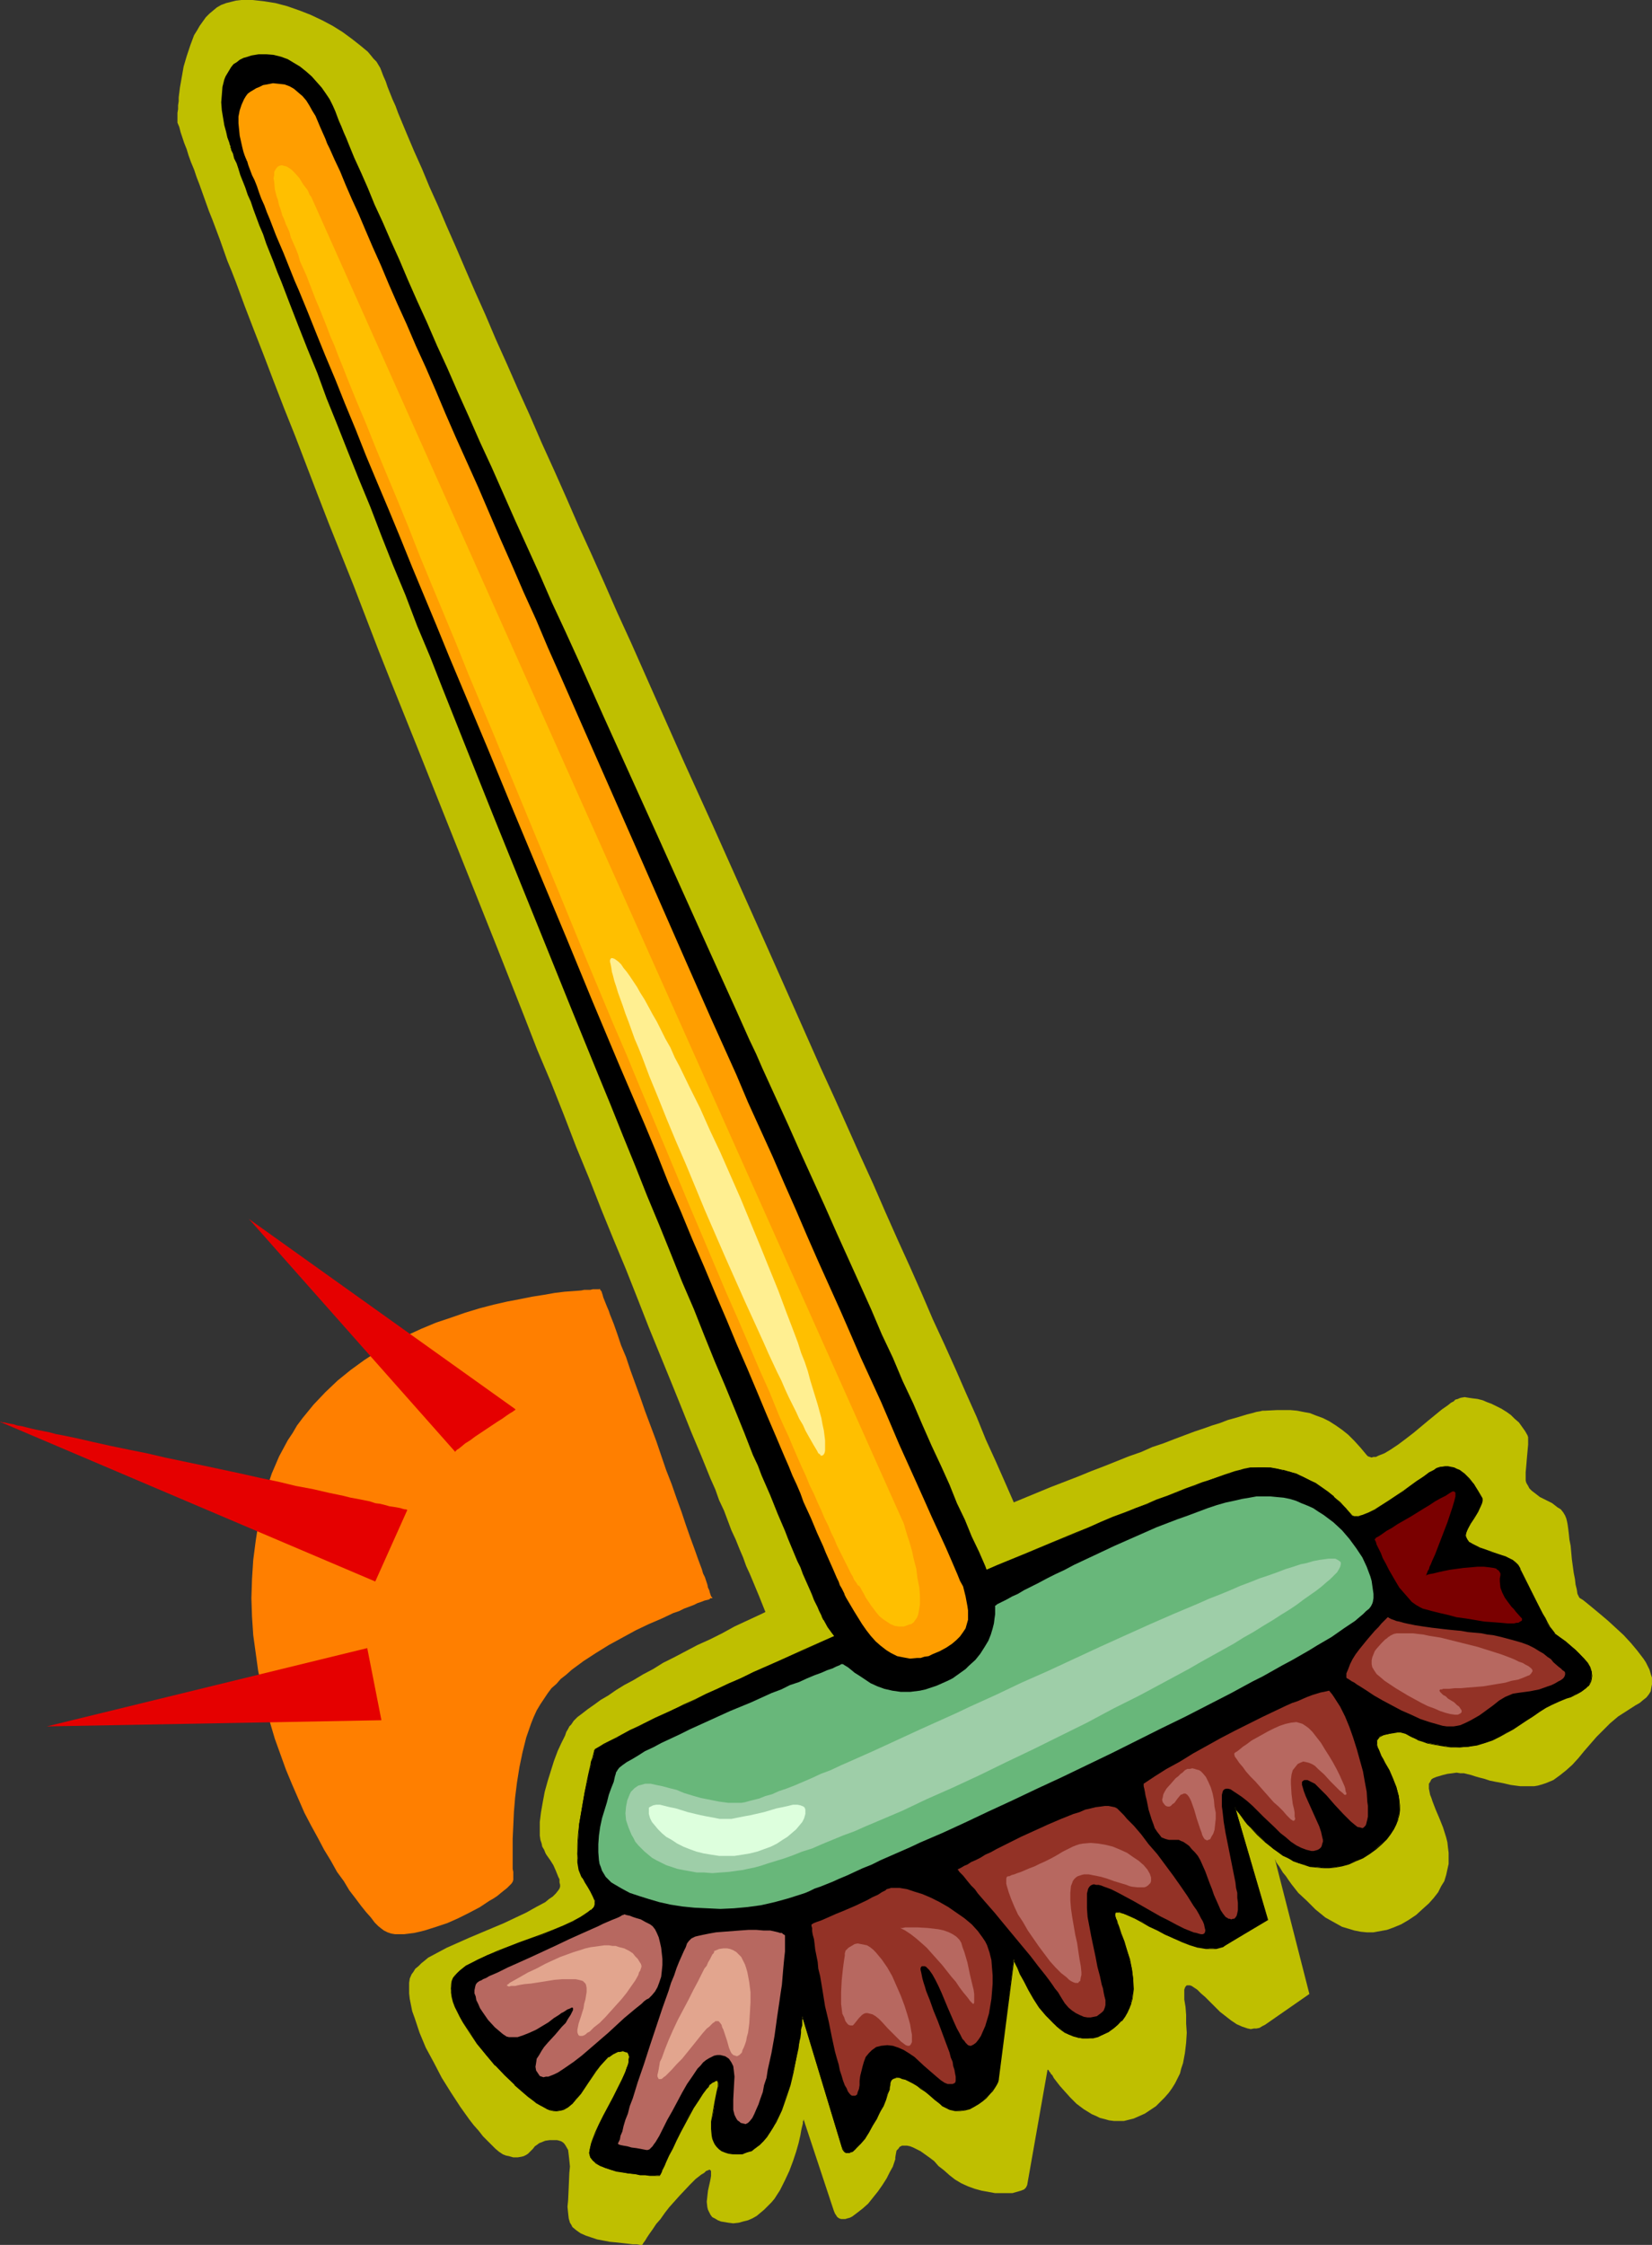 <?xml version="1.0" encoding="UTF-8" standalone="no"?>
<svg
   version="1.0"
   width="114.634mm"
   height="155.668mm"
   id="svg32"
   sodipodi:docname="Broom 16.wmf"
   xmlns:inkscape="http://www.inkscape.org/namespaces/inkscape"
   xmlns:sodipodi="http://sodipodi.sourceforge.net/DTD/sodipodi-0.dtd"
   xmlns="http://www.w3.org/2000/svg"
   xmlns:svg="http://www.w3.org/2000/svg">
  <rect width="100%" height="100%" fill="#333333" stroke="none"/>
  <sodipodi:namedview
     id="namedview32"
     pagecolor="#ffffff"
     bordercolor="#000000"
     borderopacity="0.25"
     inkscape:showpageshadow="2"
     inkscape:pageopacity="0.0"
     inkscape:pagecheckerboard="0"
     inkscape:deskcolor="#d1d1d1"
     inkscape:document-units="mm" />
  <defs
     id="defs1">
    <pattern
       id="WMFhbasepattern"
       patternUnits="userSpaceOnUse"
       width="6"
       height="6"
       x="0"
       y="0" />
  </defs>
  <path
     style="fill:#bfbf00;fill-opacity:1;fill-rule:evenodd;stroke:none"
     d="m 46.542,32.157 v -1.131 -0.808 -0.646 l 0.162,-0.97 v -0.97 l 0.162,-1.131 v -0.97 l 0.323,-2.585 0.485,-2.747 0.485,-2.747 0.808,-2.747 0.97,-2.909 L 50.906,9.211 51.714,7.918 52.36,6.787 53.168,5.656 53.976,4.525 54.946,3.555 55.915,2.747 56.885,1.939 58.016,1.293 59.309,0.808 60.602,0.485 61.895,0.162 63.349,0 h 1.293 1.616 l 2.909,0.323 3.071,0.485 3.071,0.808 3.232,1.131 2.909,1.131 3.071,1.454 2.747,1.454 2.586,1.616 2.424,1.778 2.262,1.778 1.939,1.616 0.808,0.97 0.646,0.808 0.808,0.808 0.485,0.808 0.485,0.808 0.323,0.808 0.485,1.293 0.646,1.454 0.485,1.454 0.646,1.616 0.646,1.616 0.808,1.778 0.646,1.778 0.808,1.939 1.616,3.878 1.778,4.201 2.101,4.686 1.939,4.686 2.262,5.009 2.262,5.333 2.424,5.494 2.424,5.656 2.586,5.979 2.747,6.14 2.747,6.464 2.909,6.464 2.909,6.625 3.071,6.787 3.071,7.11 3.232,7.11 3.232,7.272 3.232,7.433 3.394,7.433 3.394,7.595 3.394,7.756 3.555,7.756 6.949,15.674 7.111,15.998 7.272,15.998 14.383,32.157 7.111,15.998 6.949,15.674 3.555,7.756 3.394,7.595 3.394,7.595 3.394,7.433 3.232,7.433 3.232,7.272 3.232,7.11 3.071,6.948 2.909,6.787 3.071,6.625 2.909,6.464 2.747,6.302 2.747,6.14 2.424,5.979 2.586,5.656 2.424,5.494 2.262,5.171 2.101,5.009 2.101,4.686 1.939,4.525 1.778,4.201 0.808,1.939 0.808,1.939 0.808,1.939 0.646,1.778 0.808,1.616 0.646,1.616 -0.485,0.97 -0.646,0.97 -0.808,1.293 -0.808,1.454 -1.131,1.616 -1.131,1.616 -1.293,1.778 -1.616,1.939 -1.939,1.939 -2.101,1.939 -2.262,2.101 -2.586,1.939 -3.071,2.101 -1.616,0.97 -1.616,1.131 -1.778,0.97 -1.939,0.97 -1.939,0.97 -1.939,0.97 -2.101,0.808 -2.101,0.646 -1.939,0.646 -1.939,0.323 -1.939,0.323 -1.778,0.162 h -1.778 l -1.778,-0.162 -1.778,-0.162 -1.616,-0.162 -1.616,-0.485 -1.454,-0.485 -1.616,-0.646 -1.293,-0.646 -1.454,-0.646 -1.454,-0.808 -2.424,-1.778 -2.424,-1.939 -2.101,-2.101 -1.939,-2.101 -1.778,-2.262 -1.616,-2.262 -1.131,-2.101 -1.131,-1.939 -0.162,-0.162 v -0.323 l -0.323,-0.323 -0.162,-0.646 -0.323,-0.646 -0.323,-0.646 -0.485,-0.808 -0.323,-0.97 -0.485,-1.131 -0.485,-1.293 -0.646,-1.293 -0.646,-1.293 -0.646,-1.616 -0.646,-1.616 -0.646,-1.616 -0.808,-1.939 -0.808,-1.939 -0.808,-1.939 -0.97,-2.101 -0.808,-2.262 -0.97,-2.262 -0.97,-2.424 -1.131,-2.424 -1.939,-5.171 -1.293,-2.747 -0.97,-2.747 -1.293,-2.909 -2.424,-5.979 -2.586,-6.14 -2.586,-6.464 -2.747,-6.787 -2.909,-7.11 -2.909,-7.11 -2.909,-7.433 -3.071,-7.756 -3.232,-7.756 -3.232,-7.918 -3.232,-8.241 -3.394,-8.241 -3.232,-8.403 -3.394,-8.564 -3.555,-8.403 -3.394,-8.726 -6.949,-17.613 -14.06,-35.227 -6.949,-17.452 -6.949,-17.29 -3.394,-8.564 -3.232,-8.403 -3.232,-8.403 -3.232,-8.08 -3.232,-8.08 -3.071,-7.918 -2.909,-7.595 -2.909,-7.595 -2.909,-7.272 -2.747,-7.11 -2.586,-6.787 -2.586,-6.625 -2.424,-6.302 -2.262,-6.14 -1.131,-2.909 -1.131,-2.747 -0.97,-2.747 -0.97,-2.747 -0.97,-2.585 -0.97,-2.585 -0.97,-2.424 -0.808,-2.262 -0.808,-2.262 -0.808,-2.262 -0.808,-2.101 -0.646,-1.939 -0.808,-1.939 -0.646,-1.778 -0.485,-1.616 -0.646,-1.616 -0.485,-1.454 -0.485,-1.454 -0.323,-1.293 z"
     id="path1" />
  <path
     style="fill:#bfbf00;fill-opacity:1;fill-rule:evenodd;stroke:none"
     d="m 150.455,451.001 -0.323,0.485 -0.323,0.485 -0.485,0.485 -0.323,0.646 -0.485,0.808 -0.323,0.97 -0.97,1.939 -0.97,2.101 -0.97,2.585 -0.808,2.585 -0.808,2.585 -0.808,2.909 -0.485,2.585 -0.485,2.747 -0.323,2.585 v 2.424 1.131 l 0.162,1.131 0.323,0.97 0.162,0.808 0.485,0.808 0.323,0.808 0.162,0.323 0.323,0.485 0.808,1.131 0.808,1.293 0.646,1.454 0.646,1.616 0.323,0.646 v 0.808 l 0.162,0.646 v 0.485 l -0.162,0.485 -0.323,0.485 -0.646,0.808 -0.808,0.808 -0.97,0.646 -0.97,0.808 -2.424,1.293 -2.586,1.454 -2.747,1.293 -3.071,1.454 -6.141,2.585 -3.071,1.293 -2.909,1.293 -2.909,1.293 -2.424,1.293 -2.424,1.293 -0.97,0.808 -0.808,0.646 -0.808,0.808 -0.808,0.646 -0.485,0.808 -0.485,0.646 -0.485,1.131 -0.162,1.131 v 1.293 1.454 l 0.162,1.454 0.323,1.616 0.323,1.616 0.646,1.778 0.646,1.939 0.646,1.939 0.808,1.939 0.808,1.939 2.101,3.878 2.101,4.04 2.424,3.878 2.424,3.717 2.424,3.393 1.131,1.454 1.293,1.454 1.131,1.454 1.131,1.131 1.131,1.131 0.97,0.97 0.97,0.808 0.97,0.646 0.808,0.323 0.808,0.162 1.131,0.323 h 1.131 l 0.97,-0.162 0.646,-0.162 0.646,-0.323 0.485,-0.323 0.97,-0.97 0.323,-0.323 0.485,-0.646 0.485,-0.323 0.646,-0.485 0.808,-0.323 0.808,-0.323 1.131,-0.162 h 1.293 0.646 l 0.646,0.162 0.485,0.162 0.485,0.323 0.323,0.323 0.323,0.485 0.646,1.131 0.162,1.293 0.162,1.454 0.162,1.616 -0.162,1.616 -0.162,3.717 -0.162,3.555 -0.162,1.616 0.162,1.616 0.162,1.454 0.323,1.131 0.323,0.485 0.323,0.646 0.97,0.808 1.131,0.808 1.454,0.646 1.454,0.485 1.454,0.485 3.394,0.646 1.778,0.162 1.454,0.162 1.454,0.162 1.293,0.162 h 1.131 l 0.808,0.162 h 0.323 0.162 l 0.162,-0.162 0.162,-0.323 0.485,-0.646 0.485,-0.808 0.646,-0.97 0.808,-1.131 0.97,-1.454 1.131,-1.293 1.131,-1.616 1.131,-1.454 2.747,-3.07 2.747,-2.909 1.454,-1.454 1.454,-1.131 0.808,-0.485 0.485,-0.485 0.485,-0.162 0.323,-0.162 h 0.162 l 0.162,0.162 0.162,0.162 v 0.323 0.485 0.485 l -0.162,0.97 -0.323,1.454 -0.323,1.454 -0.162,1.454 -0.162,1.454 0.162,1.454 0.162,0.646 0.323,0.646 0.323,0.646 0.485,0.646 0.646,0.323 0.808,0.485 0.808,0.323 0.97,0.162 0.97,0.162 1.293,0.162 1.454,-0.162 1.131,-0.323 1.293,-0.323 1.131,-0.485 1.131,-0.646 0.97,-0.808 0.97,-0.808 0.97,-0.97 0.97,-0.97 0.808,-0.97 1.454,-2.262 1.293,-2.585 1.131,-2.424 0.97,-2.585 0.808,-2.424 0.646,-2.262 0.485,-2.101 0.162,-0.97 0.162,-0.808 0.162,-0.646 0.162,-0.646 v -0.485 l 0.162,-0.323 v -0.323 0 l 7.919,23.915 0.323,0.808 0.323,0.485 0.323,0.485 0.485,0.323 0.485,0.162 h 0.485 0.646 l 0.485,-0.162 0.646,-0.162 0.646,-0.323 1.293,-0.97 1.454,-1.131 1.454,-1.293 1.293,-1.616 1.293,-1.616 1.131,-1.616 1.131,-1.778 0.808,-1.616 0.808,-1.454 0.485,-1.454 0.162,-0.485 v -0.485 l 0.162,-0.97 0.162,-0.808 0.485,-0.485 0.323,-0.485 0.646,-0.323 h 0.485 0.808 l 0.808,0.162 0.808,0.323 0.97,0.485 0.97,0.485 1.131,0.808 1.131,0.808 1.293,0.97 1.131,1.293 1.454,1.131 1.454,1.293 1.454,1.131 1.616,0.97 1.778,0.808 1.778,0.646 1.778,0.485 1.778,0.323 1.778,0.323 h 1.616 1.454 1.454 l 1.131,-0.323 1.131,-0.323 0.808,-0.323 0.485,-0.485 0.323,-0.646 5.333,-30.218 h 0.162 v 0 l 0.162,0.162 0.162,0.323 0.323,0.323 v 0.162 l 0.485,0.485 0.323,0.646 0.485,0.646 1.131,1.454 1.293,1.454 1.454,1.616 1.616,1.616 1.939,1.454 2.101,1.293 1.131,0.485 0.97,0.485 1.293,0.323 1.131,0.323 1.293,0.162 h 1.293 1.293 l 1.293,-0.323 1.293,-0.323 1.454,-0.646 1.454,-0.646 1.454,-0.97 1.454,-0.97 1.131,-1.131 1.131,-1.131 1.131,-1.293 0.808,-1.131 0.808,-1.293 0.646,-1.293 0.646,-1.293 0.323,-1.293 0.485,-1.454 0.485,-2.585 0.323,-2.747 0.162,-2.585 -0.162,-2.424 v -2.262 l -0.162,-2.101 -0.323,-1.939 v -0.808 -0.646 -0.646 -0.485 l 0.162,-0.485 0.162,-0.323 0.162,-0.162 0.162,-0.162 h 0.485 0.323 l 0.485,0.162 0.485,0.323 0.97,0.646 0.97,0.97 1.131,0.97 1.293,1.293 2.586,2.585 1.454,1.131 1.454,1.131 1.454,0.97 1.454,0.646 1.454,0.485 0.808,0.162 0.808,-0.162 h 0.646 l 0.808,-0.162 0.808,-0.485 0.646,-0.323 11.636,-8.08 -9.05,-35.388 v 0.162 l 0.162,0.162 0.162,0.485 0.323,0.485 0.485,0.646 0.485,0.808 0.485,0.808 0.808,0.97 0.646,0.97 0.808,1.131 1.778,2.262 2.262,2.101 2.262,2.262 2.586,2.101 1.454,0.808 1.454,0.808 1.454,0.808 1.616,0.485 1.616,0.485 1.616,0.323 1.616,0.162 h 1.778 l 1.778,-0.323 1.778,-0.323 1.778,-0.646 1.939,-0.808 1.939,-1.131 1.939,-1.293 1.778,-1.616 1.616,-1.454 1.293,-1.454 1.131,-1.454 0.808,-1.616 0.808,-1.293 0.485,-1.616 0.323,-1.454 0.323,-1.454 v -1.454 -1.454 l -0.162,-1.293 -0.162,-1.454 -0.323,-1.293 -0.808,-2.585 -0.97,-2.424 -0.485,-1.131 -0.485,-1.131 -0.808,-2.101 -0.323,-0.97 -0.323,-0.808 -0.162,-0.808 -0.162,-0.808 v -0.646 -0.646 l 0.323,-0.485 0.323,-0.646 0.485,-0.323 0.808,-0.323 1.616,-0.485 1.293,-0.323 1.293,-0.162 1.131,-0.162 0.97,0.162 h 0.97 l 1.939,0.485 0.97,0.323 1.131,0.323 1.293,0.323 1.454,0.485 1.616,0.323 1.778,0.323 2.101,0.485 2.424,0.323 h 1.293 1.131 1.293 l 0.97,-0.162 1.131,-0.323 0.97,-0.323 1.939,-0.808 1.778,-1.293 1.616,-1.293 1.616,-1.454 1.616,-1.778 1.454,-1.778 3.232,-3.717 1.778,-1.778 1.778,-1.778 2.101,-1.778 2.262,-1.454 2.262,-1.454 1.131,-0.646 0.97,-0.808 0.808,-0.646 0.646,-0.808 0.485,-0.808 0.162,-0.97 0.162,-0.808 v -0.97 -0.808 l -0.323,-0.97 -0.323,-1.131 -0.485,-0.97 -0.485,-0.97 -0.646,-0.97 -1.616,-2.101 -1.616,-1.939 -1.939,-2.101 -2.101,-1.939 -1.939,-1.778 -2.101,-1.778 -1.939,-1.616 -1.778,-1.454 -0.808,-0.646 -0.808,-0.485 -0.162,-0.162 -0.162,-0.323 -0.323,-0.646 -0.162,-1.131 -0.323,-1.293 -0.162,-1.454 -0.323,-1.616 -0.485,-3.555 -0.323,-3.555 -0.323,-1.616 -0.162,-1.616 -0.162,-1.293 -0.162,-1.131 -0.162,-0.808 -0.162,-0.646 -0.323,-0.808 -0.485,-0.808 -0.646,-0.808 -0.808,-0.485 -1.454,-1.131 -1.616,-0.808 -1.616,-0.808 -1.454,-1.131 -0.646,-0.485 -0.646,-0.646 -0.323,-0.646 -0.485,-0.808 -0.162,-0.646 v -0.646 -1.454 l 0.162,-1.778 0.162,-1.939 0.162,-1.778 0.162,-1.778 v -0.808 -0.646 -0.485 l -0.162,-0.485 -0.646,-1.131 -0.808,-1.131 -0.808,-1.131 -1.131,-0.97 -0.97,-0.97 -1.131,-0.808 -1.293,-0.808 -1.293,-0.646 -1.293,-0.646 -1.293,-0.485 -1.131,-0.485 -1.293,-0.323 -1.293,-0.162 -1.131,-0.162 -0.97,-0.162 -0.97,0.162 -0.485,0.162 -0.323,0.162 -0.646,0.162 -0.485,0.485 -0.646,0.323 -0.808,0.646 -1.616,1.131 -1.778,1.454 -1.778,1.454 -1.939,1.616 -1.939,1.616 -2.101,1.616 -1.939,1.454 -1.939,1.293 -1.616,0.97 -0.808,0.323 -0.808,0.323 -0.646,0.323 h -0.646 l -0.485,0.162 -0.485,-0.162 -0.485,-0.162 -0.323,-0.323 -1.616,-1.939 -1.616,-1.778 -1.616,-1.616 -1.616,-1.293 -1.616,-1.131 -1.778,-1.131 -1.616,-0.808 -1.778,-0.646 -1.616,-0.646 -1.778,-0.323 -1.616,-0.323 -1.778,-0.162 h -1.616 -1.778 l -3.232,0.162 h -0.646 l -0.646,0.162 -0.97,0.162 -1.131,0.323 -1.293,0.323 -1.616,0.485 -1.616,0.485 -1.778,0.485 -2.101,0.808 -2.101,0.646 -2.262,0.808 -2.424,0.808 -2.586,0.97 -2.586,0.97 -2.909,1.131 -2.909,0.97 -2.909,1.293 -3.232,1.131 -3.232,1.293 -3.232,1.293 -3.394,1.293 -3.555,1.454 -7.111,2.747 -7.434,3.07 -7.434,3.07 -7.757,3.232 -7.757,3.393 -15.514,6.787 -7.757,3.393 -7.595,3.393 -7.434,3.393 -7.272,3.555 -6.949,3.232 -3.232,1.778 -3.232,1.616 -3.232,1.454 -3.071,1.616 -3.071,1.616 -2.909,1.454 -2.586,1.616 -2.747,1.454 -2.424,1.454 -2.424,1.293 -2.101,1.293 -2.101,1.454 -1.939,1.131 -1.778,1.293 -1.616,1.131 -1.454,1.131 -1.293,0.97 z"
     id="path2" />
  <path
     style="fill:#000000;fill-opacity:1;fill-rule:evenodd;stroke:none"
     d="m 156.111,458.434 v 0.162 l -0.162,0.162 -0.162,0.323 v 0.485 l -0.162,0.646 -0.162,0.646 -0.323,0.808 -0.162,0.97 -0.485,2.101 -0.485,2.262 -0.646,2.585 -0.485,2.747 -0.97,5.656 -0.162,2.747 -0.162,2.585 -0.162,2.585 0.162,1.131 v 1.131 l 0.162,0.97 0.162,0.97 0.323,0.808 0.323,0.808 0.162,0.162 0.162,0.485 0.646,0.97 0.646,1.131 0.808,1.293 0.646,1.293 0.485,1.131 v 0.485 0.485 l -0.162,0.485 -0.323,0.323 -0.646,0.646 -0.808,0.646 -0.808,0.646 -0.97,0.485 -2.262,1.293 -2.424,1.131 -2.747,1.131 -2.747,1.131 -5.818,2.101 -3.071,1.131 -2.747,1.131 -2.747,0.97 -2.424,1.131 -2.101,1.131 -0.97,0.646 -0.97,0.646 -0.808,0.646 -0.646,0.485 -0.485,0.646 -0.485,0.646 -0.323,0.808 -0.162,0.97 -0.162,0.97 0.162,1.131 0.162,1.131 0.323,1.293 0.485,1.293 0.646,1.293 0.646,1.293 0.808,1.454 1.778,2.747 1.939,2.909 2.262,2.909 2.424,2.747 2.586,2.585 2.424,2.424 2.424,2.101 1.131,0.97 1.131,0.97 1.131,0.646 0.97,0.646 0.97,0.646 0.97,0.485 0.808,0.162 0.646,0.162 0.808,0.162 0.485,-0.162 h 0.646 l 0.646,-0.323 1.293,-0.646 1.131,-0.808 0.97,-1.293 1.131,-1.293 1.939,-2.909 2.101,-3.07 1.131,-1.454 1.131,-1.131 0.97,-1.131 1.293,-0.808 0.485,-0.323 0.646,-0.162 0.646,-0.162 0.808,-0.162 0.485,0.162 0.485,0.162 0.323,0.323 0.323,0.485 v 0.485 0.646 0.646 l -0.323,0.808 -0.323,0.808 -0.323,0.97 -0.808,2.101 -1.131,2.262 -1.131,2.262 -1.293,2.424 -1.293,2.424 -1.131,2.262 -0.97,2.262 -0.808,1.939 -0.323,0.97 -0.323,0.808 -0.162,0.808 v 0.808 0.485 l 0.162,0.646 0.646,0.808 0.97,0.646 0.97,0.646 1.293,0.646 1.454,0.485 1.454,0.323 3.232,0.646 1.616,0.162 1.454,0.162 h 1.293 l 1.293,0.162 h 0.97 0.808 0.646 v 0 l 0.162,-0.162 0.162,-0.323 0.162,-0.323 0.162,-0.646 0.323,-0.485 0.323,-0.808 0.323,-0.646 0.808,-1.778 0.97,-1.939 0.97,-1.939 1.131,-2.262 2.262,-4.363 1.293,-2.101 1.131,-1.778 1.131,-1.778 1.131,-1.454 0.485,-0.646 0.485,-0.485 0.485,-0.323 0.485,-0.323 0.323,-0.162 0.323,-0.162 0.323,0.162 v 0.323 l 0.162,0.162 v 0.97 l -0.162,0.646 -0.162,0.646 -0.162,0.808 -0.323,1.616 -0.323,1.778 -0.323,1.939 -0.323,1.778 v 1.939 l 0.162,1.778 0.162,0.808 0.323,0.808 0.323,0.646 0.485,0.646 0.485,0.485 0.808,0.485 0.808,0.485 0.808,0.162 1.131,0.162 1.293,0.162 1.293,-0.162 1.131,-0.323 1.131,-0.485 1.131,-0.646 0.97,-0.808 1.131,-1.131 0.808,-0.97 0.97,-1.293 0.808,-1.293 0.646,-1.454 1.454,-3.07 1.131,-3.232 1.131,-3.232 0.808,-3.393 0.808,-3.393 0.485,-2.909 0.323,-1.454 0.162,-1.293 0.162,-1.293 0.162,-0.97 0.162,-0.97 v -0.808 l 0.162,-0.646 v -0.485 -0.323 -0.162 l 10.343,34.257 0.323,0.485 0.323,0.485 0.162,0.323 0.323,0.162 0.485,0.162 0.485,-0.162 0.323,-0.162 0.485,-0.162 0.485,-0.323 0.485,-0.485 0.97,-1.131 1.131,-1.293 1.131,-1.616 0.97,-1.778 0.97,-1.778 0.97,-1.778 0.808,-1.778 0.646,-1.616 0.485,-1.454 0.485,-1.293 0.162,-0.485 v -0.485 l 0.162,-0.646 0.162,-0.646 0.485,-0.323 0.485,-0.323 0.485,-0.162 0.808,0.162 0.646,0.162 0.97,0.323 0.808,0.323 1.131,0.646 0.97,0.646 1.131,0.646 1.131,0.97 1.131,0.808 1.293,1.131 1.293,1.131 0.646,0.485 0.646,0.323 1.293,0.646 1.454,0.323 h 1.293 l 1.293,-0.162 1.293,-0.323 1.131,-0.485 1.131,-0.808 0.97,-0.646 0.97,-0.97 0.97,-0.808 0.646,-0.97 0.646,-0.808 0.485,-0.808 0.323,-0.808 0.162,-0.646 4.04,-31.349 v 0 l 0.162,0.162 0.162,0.323 0.162,0.485 0.162,0.485 0.485,0.808 0.323,0.808 0.323,0.808 0.97,1.939 1.131,2.101 1.454,2.424 1.454,2.262 1.778,2.101 1.778,1.939 1.131,0.97 0.97,0.646 0.97,0.808 1.131,0.646 1.131,0.323 1.293,0.485 1.131,0.162 h 1.293 l 1.293,-0.162 1.293,-0.323 1.454,-0.485 1.454,-0.808 1.293,-0.808 1.131,-0.97 0.97,-1.131 0.808,-0.97 0.646,-1.131 0.646,-1.131 0.323,-1.293 0.323,-1.131 0.162,-1.293 0.162,-1.293 v -2.585 l -0.323,-2.585 -0.646,-2.585 -0.646,-2.424 -0.808,-2.262 -0.808,-2.101 -0.646,-1.778 -0.323,-0.808 -0.162,-0.808 -0.162,-0.646 -0.162,-0.485 -0.162,-0.485 0.162,-0.323 v -0.162 l 0.323,-0.162 h 0.323 0.485 l 0.485,0.162 0.646,0.323 1.454,0.485 1.616,0.808 1.778,0.808 1.939,1.131 1.939,0.97 2.101,1.131 2.262,1.131 2.101,0.808 2.262,0.808 2.101,0.646 1.939,0.323 h 0.97 0.97 0.808 l 1.616,-0.485 0.808,-0.323 10.989,-6.787 -8.565,-29.571 v 0 l 0.162,0.323 0.162,0.323 0.323,0.485 0.323,0.485 0.485,0.646 1.131,1.454 0.808,0.97 0.808,0.808 1.778,1.778 1.939,1.939 2.262,1.939 2.586,1.616 1.293,0.808 1.454,0.646 1.293,0.646 1.454,0.323 1.616,0.485 1.616,0.162 1.616,0.162 h 1.616 l 1.616,-0.162 1.778,-0.323 1.778,-0.485 1.778,-0.808 1.778,-0.808 1.939,-1.131 1.616,-1.293 1.454,-1.293 1.293,-1.131 0.97,-1.293 0.97,-1.293 0.646,-1.293 0.323,-1.293 0.323,-1.131 0.162,-1.293 v -1.293 -1.131 l -0.162,-1.293 -0.646,-2.424 -0.97,-2.101 -0.97,-2.101 -1.131,-2.101 -0.485,-0.808 -0.485,-0.97 -0.323,-0.808 -0.323,-0.646 -0.323,-0.808 -0.162,-0.646 v -0.646 -0.485 l 0.323,-0.485 0.323,-0.485 0.485,-0.323 0.808,-0.162 1.454,-0.323 1.131,-0.323 0.97,-0.162 h 0.808 l 0.646,0.162 0.646,0.323 1.293,0.485 0.485,0.323 0.808,0.485 0.97,0.323 1.131,0.485 1.293,0.323 1.616,0.323 0.97,0.162 0.97,0.162 0.97,0.162 1.293,0.162 2.424,0.162 2.262,-0.162 2.262,-0.485 1.939,-0.485 2.101,-0.808 1.778,-0.808 1.939,-1.131 1.778,-0.97 3.394,-2.262 1.616,-1.131 1.778,-1.131 1.616,-0.97 1.778,-0.97 1.778,-0.808 1.778,-0.646 1.131,-0.485 1.131,-0.485 0.97,-0.485 0.808,-0.323 0.646,-0.485 0.646,-0.485 0.485,-0.485 0.323,-0.646 0.323,-0.485 0.162,-0.485 0.162,-1.131 v -1.131 l -0.485,-1.131 -0.646,-1.131 -0.97,-1.131 -0.97,-1.131 -1.131,-1.131 -2.586,-2.101 -2.747,-2.101 h -0.162 l -0.162,-0.323 -0.485,-0.646 -0.646,-0.808 -0.646,-0.97 -0.646,-1.293 -0.646,-1.454 -3.071,-5.817 -0.646,-1.454 -0.646,-1.131 -0.646,-1.293 -0.485,-0.97 -0.323,-0.646 -0.162,-0.485 -0.485,-0.808 -0.646,-0.485 -0.646,-0.646 -0.97,-0.485 -0.97,-0.485 -1.131,-0.485 -2.262,-0.646 -2.262,-0.808 -1.131,-0.323 -0.97,-0.485 -0.808,-0.485 -0.808,-0.485 -0.485,-0.646 -0.485,-0.646 -0.162,-0.485 0.162,-0.485 0.162,-0.646 0.323,-0.646 0.646,-1.454 0.97,-1.616 0.97,-1.454 0.808,-1.454 0.162,-0.646 0.162,-0.646 0.162,-0.323 -0.162,-0.485 -1.131,-1.939 -0.97,-1.778 -1.293,-1.293 -1.131,-1.293 -1.454,-0.97 -0.646,-0.323 -0.808,-0.323 -0.646,-0.162 -0.808,-0.162 h -0.808 -0.97 l -0.323,0.162 -0.485,0.162 -0.485,0.162 -0.485,0.323 -1.454,0.808 -1.454,0.97 -1.616,1.131 -1.778,1.293 -1.939,1.454 -3.879,2.585 -1.778,1.131 -1.778,1.131 -1.616,0.808 -0.808,0.323 -0.646,0.323 -0.646,0.162 -0.646,0.162 h -0.646 -0.323 l -0.485,-0.162 -0.323,-0.323 -1.454,-1.778 -1.616,-1.454 -1.454,-1.454 -1.616,-1.293 -1.778,-1.293 -1.616,-0.97 -1.616,-0.97 -1.616,-0.808 -1.778,-0.646 -1.616,-0.646 -1.778,-0.323 -1.616,-0.485 -1.616,-0.162 -1.616,-0.162 h -1.616 l -1.616,0.162 h -0.485 l -0.808,0.162 -0.808,0.162 -1.131,0.323 -1.131,0.323 -1.454,0.485 -1.616,0.485 -1.616,0.485 -1.939,0.646 -1.939,0.808 -2.101,0.808 -2.262,0.808 -2.424,0.97 -2.586,0.97 -2.586,0.97 -2.747,1.131 -2.909,0.97 -2.909,1.293 -3.071,1.131 -2.909,1.293 -3.232,1.293 -3.232,1.454 -6.787,2.747 -6.949,2.909 -6.949,2.909 -7.272,3.07 -7.272,3.07 -14.706,6.464 -7.272,3.232 -7.272,3.07 -6.949,3.232 -6.949,3.07 -6.626,2.909 -3.232,1.454 -3.071,1.454 -3.071,1.454 -2.909,1.293 -2.909,1.454 -2.747,1.293 -2.747,1.131 -2.424,1.293 -2.424,1.131 -2.424,1.131 -2.101,1.131 -2.101,0.97 -1.939,0.97 -1.778,0.97 -1.616,0.808 -1.454,0.808 -1.293,0.646 z"
     id="path3" />
  <path
     style="fill:#000000;fill-opacity:1;fill-rule:evenodd;stroke:none"
     d="m 155.949,458.434 v 0.162 l -0.162,0.162 v 0 0.323 0 l -0.162,0.485 v 0 l -0.162,0.646 v 0 l -0.162,0.646 v 0 l -0.323,0.808 v 0 l -0.162,0.97 -0.485,2.101 -0.485,2.262 -0.485,2.585 -0.485,2.747 -0.97,5.656 -0.323,2.747 -0.162,2.585 v 2.585 1.131 1.131 l 0.162,0.97 0.162,0.97 v 0 l 0.323,0.808 0.323,0.808 0.162,0.323 0.323,0.323 0.485,0.97 0.808,1.293 0.646,1.131 0.646,1.293 0.485,1.131 v 0 0.485 0.485 0 l -0.162,0.485 -0.162,0.323 v 0 l -0.646,0.646 v -0.162 l -0.808,0.646 -0.97,0.646 -0.97,0.646 -2.101,1.131 -2.424,1.131 -2.747,1.131 -2.909,1.131 -5.818,2.101 -2.909,1.131 -2.909,1.131 -2.586,1.131 -2.424,1.131 -2.262,1.131 -0.97,0.485 -0.808,0.646 -0.808,0.646 v 0 l -0.646,0.646 -0.646,0.646 v 0 l -0.485,0.646 -0.323,0.808 v 0 l -0.162,0.97 v 0.97 1.131 l 0.162,1.131 v 0 l 0.323,1.293 0.485,1.293 0.646,1.293 0.646,1.293 0.808,1.454 1.778,2.747 1.939,2.909 2.424,2.909 2.262,2.747 h 0.162 l 2.424,2.585 2.586,2.424 v 0.162 l 2.424,2.101 1.131,0.97 1.131,0.808 0.97,0.808 1.131,0.646 0.97,0.485 0.808,0.485 0.808,0.323 h 0.162 l 0.646,0.162 h 0.808 0.485 l 0.646,-0.162 h 0.162 l 0.646,-0.162 1.131,-0.646 1.131,-0.97 v 0 l 1.131,-1.293 v 0 l 1.131,-1.293 1.939,-2.909 2.101,-3.07 0.97,-1.293 1.131,-1.293 v 0 l 1.131,-1.131 v 0.162 l 1.131,-0.808 0.646,-0.323 0.646,-0.323 h -0.162 0.646 l 0.808,-0.162 0.485,0.162 v 0 l 0.485,0.162 v -0.162 l 0.323,0.323 0.162,0.485 v 0 l 0.162,0.485 -0.162,0.646 v 0.646 0 l -0.162,0.808 -0.323,0.808 -0.323,0.97 -0.97,2.101 -1.131,2.262 -1.131,2.262 -1.293,2.424 -1.293,2.424 -1.131,2.262 -0.97,2.101 -0.808,2.101 -0.323,0.97 -0.162,0.808 v 0 l -0.162,0.808 -0.162,0.808 0.162,0.485 0.162,0.646 0.646,0.808 0.808,0.808 1.131,0.646 1.293,0.485 1.454,0.485 1.454,0.485 v 0 l 3.232,0.485 1.616,0.162 1.454,0.323 h 1.293 l 1.293,0.162 h 0.97 0.808 0.808 v -0.162 0 l 0.162,-0.162 0.162,-0.323 0.162,-0.323 0.162,-0.485 0.323,-0.646 0.323,-0.646 0.323,-0.808 0.808,-1.778 0.97,-1.778 0.97,-2.101 1.131,-2.262 2.262,-4.201 1.131,-2.101 1.293,-1.939 1.131,-1.778 0.97,-1.293 0.646,-0.646 h -0.162 l 0.485,-0.646 v 0.162 l 0.485,-0.485 0.485,-0.162 0.485,-0.323 h -0.162 0.323 v 0 l 0.162,0.162 v -0.162 l 0.162,0.323 v 0 0.162 0.97 l -0.162,0.646 -0.162,0.646 -0.162,0.808 -0.323,1.616 -0.323,1.778 -0.323,1.939 -0.323,1.778 v 1.939 l 0.162,1.778 0.162,0.808 v 0 l 0.323,0.808 0.323,0.646 0.485,0.646 v 0 l 0.646,0.646 0.646,0.485 0.808,0.323 0.97,0.323 1.131,0.162 h 1.293 1.293 l 1.131,-0.485 1.293,-0.323 0.97,-0.808 1.131,-0.808 v 0 l 0.97,-0.97 v 0 l 0.97,-1.131 0.808,-1.293 0.808,-1.293 0.808,-1.293 1.454,-3.07 1.131,-3.232 1.131,-3.393 0.808,-3.393 v 0 l 0.646,-3.393 0.646,-2.909 0.162,-1.454 0.323,-1.293 0.162,-1.293 v -0.97 l 0.323,-0.97 v -0.808 -0.646 l 0.162,-0.485 v -0.323 -0.162 l -0.162,0.162 10.343,34.096 0.162,0.646 0.323,0.485 0.323,0.323 0.323,0.162 h 0.485 0.485 l 0.323,-0.323 -0.485,0.162 h 0.162 -0.485 -0.485 0.162 l -0.323,-0.162 v 0 l -0.323,-0.323 -0.323,-0.485 -0.162,-0.646 -10.504,-34.742 v 0.808 l -0.162,0.323 v 0.485 l -0.162,0.646 v 0.808 l -0.162,0.97 -0.162,0.97 -0.162,1.293 -0.162,1.293 -0.323,1.454 -0.485,2.909 -0.646,3.393 v -0.162 l -0.97,3.393 -0.97,3.393 -1.293,3.232 -1.293,3.07 -0.808,1.454 -0.808,1.293 -0.808,1.131 -0.97,1.131 v 0 l -0.97,0.97 v 0 l -0.97,0.808 -1.131,0.646 -1.131,0.485 -1.293,0.323 h 0.162 l -1.293,0.162 -1.293,-0.162 -1.131,-0.162 -0.808,-0.162 v 0 l -0.808,-0.485 -0.646,-0.323 v 0 l -0.646,-0.646 h 0.162 l -0.485,-0.646 -0.485,-0.646 -0.162,-0.646 v 0 l -0.162,-0.808 -0.162,-1.778 v -1.939 l 0.162,-1.778 0.323,-1.939 0.485,-1.778 0.323,-1.616 0.162,-0.808 0.162,-0.646 v -0.646 -0.97 -0.323 l -0.162,-0.162 -0.323,-0.162 h -0.323 l -0.485,0.162 -0.323,0.323 -0.485,0.323 v 0.162 l -0.646,0.485 v 0 l -0.485,0.646 -1.131,1.454 -1.131,1.616 -1.131,1.939 -1.131,2.101 -2.424,4.363 -0.97,2.101 -1.131,2.101 -0.97,1.939 -0.808,1.616 -0.323,0.808 -0.323,0.646 -0.162,0.646 -0.323,0.485 -0.162,0.485 -0.162,0.162 v 0.323 0 0 h -0.646 l -0.808,-0.162 h -0.97 l -1.293,-0.162 h -1.293 l -1.454,-0.162 -1.616,-0.162 -3.232,-0.646 h 0.162 l -1.616,-0.323 -1.293,-0.485 -1.454,-0.646 -0.97,-0.485 -0.97,-0.808 0.162,0.162 -0.646,-0.97 -0.162,-0.485 v 0 -0.485 -0.808 l 0.162,-0.808 v 0.162 l 0.323,-0.97 0.162,-0.808 0.808,-2.101 1.131,-2.101 1.131,-2.424 1.293,-2.424 1.293,-2.262 1.131,-2.424 1.131,-2.262 0.808,-1.939 0.323,-0.97 0.323,-0.97 0.162,-0.808 0.162,-0.646 v -0.646 l -0.162,-0.646 -0.162,-0.323 -0.323,-0.485 -0.646,-0.162 h -0.485 -0.808 l -0.646,0.162 v 0 l -0.646,0.162 -0.485,0.323 -1.293,0.808 v 0.162 l -1.131,0.97 v 0 l -1.131,1.293 -0.97,1.454 -2.101,2.909 -2.101,3.07 -0.97,1.293 v 0 l -1.131,1.131 v 0 l -1.131,0.97 -1.131,0.646 -0.646,0.162 v 0 l -0.646,0.162 h -0.485 -0.808 l -0.646,-0.162 v 0 l -0.808,-0.323 -0.808,-0.485 -0.97,-0.646 -1.131,-0.646 -0.97,-0.646 -1.293,-0.97 -1.131,-0.97 -2.424,-2.101 v 0 l -2.424,-2.424 -2.424,-2.585 v 0 l -2.424,-2.747 -2.262,-2.747 -2.101,-2.909 -1.778,-2.909 -0.646,-1.293 -0.808,-1.454 -0.485,-1.293 -0.485,-1.293 -0.323,-1.131 v 0 l -0.162,-1.131 -0.162,-1.131 v -0.97 l 0.323,-0.97 v 0.162 l 0.323,-0.97 0.323,-0.646 v 0 l 0.646,-0.646 0.646,-0.485 v 0 l 0.808,-0.485 0.808,-0.646 0.97,-0.646 2.101,-1.131 2.586,-1.131 2.586,-1.131 2.909,-0.97 2.909,-1.131 5.818,-2.262 2.909,-1.131 2.586,-0.97 2.424,-1.293 2.262,-1.131 0.97,-0.646 0.97,-0.485 0.646,-0.646 v -0.162 l 0.808,-0.485 0.323,-0.485 0.162,-0.485 v -0.485 l -0.162,-0.485 -0.323,-1.293 -0.646,-1.293 -0.808,-1.131 -0.646,-1.131 -0.646,-0.97 -0.162,-0.485 -0.323,-0.323 -0.162,-0.646 -0.323,-0.808 v 0 l -0.162,-0.97 -0.162,-0.97 -0.162,-1.131 v -1.131 -2.585 l 0.162,-2.585 0.323,-2.747 0.97,-5.656 0.485,-2.747 0.485,-2.585 0.646,-2.262 0.323,-2.101 0.323,-0.97 v 0.162 l 0.162,-0.808 v -0.162 l 0.162,-0.646 v 0 l 0.162,-0.646 v 0 l 0.162,-0.485 v 0.162 l 0.162,-0.485 v 0 -0.162 -0.162 0.162 z"
     id="path4" />
  <path
     style="fill:#000000;fill-opacity:1;fill-rule:evenodd;stroke:none"
     d="m 222.854,564.276 0.323,-0.162 0.485,-0.162 0.485,-0.485 0.485,-0.485 1.131,-1.131 v 0 l 1.131,-1.293 0.97,-1.616 0.97,-1.778 1.131,-1.778 0.808,-1.778 0.97,-1.616 0.646,-1.616 0.485,-1.616 0.485,-1.131 v -0.162 -0.485 l 0.162,-0.485 v -0.646 0 l 0.323,-0.646 0.323,-0.323 v 0 l 0.485,-0.162 v 0 l 0.485,-0.162 h 0.808 l 0.646,0.323 v 0 l 0.808,0.162 0.97,0.485 0.97,0.485 1.131,0.646 0.97,0.808 1.293,0.808 1.131,0.97 1.293,1.131 1.293,0.97 0.646,0.646 0.646,0.323 1.293,0.646 1.454,0.323 h 1.293 l 1.293,-0.162 v 0 l 1.293,-0.323 1.131,-0.646 1.131,-0.646 1.131,-0.808 0.97,-0.808 v 0 l 0.808,-0.97 v 0 l 0.808,-0.808 0.646,-0.97 0.485,-0.808 0.323,-0.646 0.162,-0.646 v -0.162 l 4.04,-31.349 -0.162,0.162 v 0 -0.162 0.162 l 0.162,0.485 0.162,0.323 0.323,0.646 0.323,0.646 0.323,0.808 0.323,0.808 1.131,1.939 1.131,2.262 1.293,2.262 1.454,2.262 1.778,2.101 v 0 l 1.939,1.939 0.97,0.97 v 0 l 0.97,0.808 1.131,0.808 1.131,0.485 1.131,0.485 1.293,0.323 v 0 l 1.131,0.162 h 1.293 1.293 0.162 l 1.293,-0.323 1.293,-0.646 1.454,-0.646 1.293,-0.97 1.131,-0.97 v 0 l 0.97,-0.97 h 0.162 l 0.808,-1.131 0.646,-1.131 0.485,-1.131 0.485,-1.131 v -0.162 l 0.323,-1.131 0.162,-1.293 0.162,-1.293 -0.162,-2.585 -0.323,-2.585 -0.485,-2.585 v 0 l -0.808,-2.424 -0.646,-2.262 -0.808,-2.101 -0.646,-1.939 -0.323,-0.808 -0.162,-0.646 -0.323,-0.646 -0.162,-0.646 v 0.162 -0.485 -0.323 0.162 l 0.162,-0.323 v 0 h 0.162 v 0 h 0.323 0.485 l 0.485,0.162 v 0 l 0.646,0.162 1.454,0.646 1.454,0.646 1.778,0.97 1.939,1.131 2.101,0.97 2.101,1.131 2.262,0.97 2.101,0.97 2.101,0.808 2.101,0.646 h 0.162 l 1.939,0.323 h 0.97 0.97 0.808 l 1.778,-0.485 0.646,-0.485 11.151,-6.625 -8.727,-29.733 h -0.162 l 0.162,0.162 h -0.162 l 0.162,0.162 0.162,0.323 0.323,0.485 0.485,0.485 0.485,0.646 1.131,1.616 0.646,0.808 v 0 l 0.808,0.808 1.778,1.939 2.101,1.939 v 0 l 2.262,1.778 2.424,1.778 1.454,0.646 1.293,0.808 1.454,0.485 1.454,0.485 1.454,0.485 h 0.162 l 1.616,0.162 1.616,0.162 h 1.616 l 1.616,-0.162 1.778,-0.323 v 0 l 1.778,-0.485 1.778,-0.808 1.939,-0.808 1.778,-1.131 1.778,-1.293 1.454,-1.293 v 0 l 1.293,-1.293 v 0 l 0.97,-1.293 0.808,-1.293 0.646,-1.293 0.485,-1.131 v -0.162 l 0.323,-1.131 0.162,-1.293 v -1.293 l -0.162,-1.131 -0.162,-1.293 v 0 l -0.646,-2.424 -0.808,-2.101 -0.97,-2.262 -1.131,-1.939 -0.485,-0.97 -0.485,-0.808 -0.323,-0.808 -0.323,-0.808 -0.323,-0.646 v 0 l -0.162,-0.646 v -0.646 -0.485 0 l 0.323,-0.485 0.323,-0.323 h -0.162 l 0.646,-0.323 0.646,-0.323 v 0 l 1.454,-0.323 1.131,-0.162 0.97,-0.162 h 0.808 l 0.646,0.162 v 0 l 0.646,0.162 1.131,0.646 0.646,0.323 0.808,0.323 0.808,0.485 1.131,0.323 1.293,0.485 h 0.162 l 1.616,0.323 0.97,0.162 0.97,0.162 0.97,0.162 1.293,0.162 h 2.424 l 2.262,-0.162 2.262,-0.323 v 0 l 2.101,-0.646 1.939,-0.646 1.939,-0.97 1.778,-0.97 1.778,-0.97 3.394,-2.262 1.778,-1.131 1.616,-1.131 1.778,-1.131 1.616,-0.808 1.778,-0.808 1.939,-0.808 1.131,-0.323 0.97,-0.485 0.97,-0.485 0.808,-0.485 0.646,-0.485 0.646,-0.485 v 0 l 0.485,-0.646 -0.646,0.485 v 0 l -0.485,0.485 -0.808,0.485 -0.808,0.485 -0.808,0.485 -1.131,0.323 -1.131,0.485 -1.778,0.646 -1.778,0.808 -1.778,0.97 -1.778,0.97 -1.616,1.131 -1.616,1.131 -3.555,2.262 -1.616,1.131 -1.939,0.97 -1.939,0.97 -1.939,0.646 -2.101,0.485 h 0.162 l -2.262,0.485 -2.262,0.162 -2.424,-0.162 h -1.293 l -0.97,-0.323 h -0.97 l -0.97,-0.162 -1.616,-0.323 v 0 l -1.293,-0.485 -1.131,-0.323 -0.808,-0.485 -0.808,-0.323 -0.646,-0.485 -1.293,-0.485 -0.485,-0.323 h -0.808 -0.808 -0.97 l -1.131,0.323 -1.454,0.323 h -0.162 l -0.646,0.323 -0.485,0.323 -0.485,0.485 -0.162,0.485 -0.162,0.485 0.162,0.646 v 0.646 l 0.323,0.808 0.323,0.808 0.485,0.808 0.323,0.808 0.646,0.97 0.97,1.939 0.97,2.101 0.97,2.262 0.646,2.262 v 0 l 0.162,1.293 0.162,1.131 -0.162,1.293 v 1.293 l -0.323,1.131 v 0 l -0.485,1.293 -0.646,1.131 -0.808,1.293 -0.97,1.293 v 0 l -1.293,1.293 v 0 l -1.454,1.293 -1.778,1.131 -1.778,1.131 -1.778,0.97 -1.778,0.646 -1.778,0.485 v 0 l -1.778,0.485 h -1.616 l -1.616,0.162 -1.616,-0.162 -1.616,-0.323 v 0 l -1.454,-0.323 -1.454,-0.485 -1.454,-0.646 -1.454,-0.646 -1.293,-0.808 -2.586,-1.616 -2.262,-1.939 v 0.162 l -1.939,-1.939 -1.778,-1.778 -0.808,-0.97 v 0 l -0.646,-0.808 -1.131,-1.454 -0.485,-0.646 -0.323,-0.646 -0.323,-0.323 -0.323,-0.485 v -0.162 l -0.485,-0.485 8.727,30.218 0.162,-0.323 -10.989,6.787 -0.808,0.323 -1.616,0.485 v 0 l -0.808,0.162 h -0.97 l -0.97,-0.162 -1.939,-0.323 v 0 l -2.101,-0.646 -2.101,-0.646 -2.262,-0.97 -2.101,-1.131 -2.101,-0.97 -2.101,-1.131 -1.939,-0.97 -1.778,-0.97 -1.616,-0.808 -1.293,-0.485 -0.646,-0.323 h -0.162 -0.485 l -0.485,-0.162 h -0.323 l -0.323,0.162 -0.162,0.323 v 0.323 0.485 0 l 0.162,0.646 0.162,0.646 0.323,0.646 0.162,0.808 0.808,1.778 0.646,2.101 0.808,2.262 0.808,2.585 v -0.162 l 0.485,2.585 0.323,2.585 v 2.585 1.293 l -0.162,1.293 -0.323,1.131 v 0 l -0.485,1.131 -0.485,1.131 -0.808,1.131 -0.808,1.131 h 0.162 l -0.97,0.97 v 0 l -1.293,0.97 -1.293,0.808 -1.293,0.808 -1.454,0.485 -1.293,0.323 v 0 l -1.293,0.162 h -1.293 l -1.131,-0.162 v 0 l -1.131,-0.323 -1.131,-0.485 -1.131,-0.646 -1.131,-0.646 -0.97,-0.808 v 0 l -0.97,-0.808 -1.939,-2.101 v 0 l -1.616,-2.101 -1.616,-2.262 -1.293,-2.262 -1.131,-2.101 -0.97,-1.939 -0.485,-0.97 -0.323,-0.808 -0.323,-0.646 -0.162,-0.646 -0.162,-0.323 -0.162,-0.323 -0.162,-0.323 h -0.162 l -4.202,31.51 v 0 l -0.162,0.646 -0.323,0.646 -0.323,0.808 -0.646,0.97 -0.808,0.97 v 0 l -0.808,0.808 v 0 l -0.97,0.808 -1.131,0.808 -1.131,0.646 -1.131,0.485 -1.293,0.485 h 0.162 l -1.293,0.162 -1.293,-0.162 -1.454,-0.162 h 0.162 l -1.293,-0.646 -0.646,-0.485 -0.646,-0.485 -1.293,-1.131 -1.293,-0.97 -1.293,-0.97 -1.131,-0.808 -1.131,-0.808 -0.97,-0.646 -0.97,-0.485 -0.97,-0.485 -0.808,-0.323 h -0.162 l -0.646,-0.162 h -0.808 -0.485 l -0.646,0.323 -0.323,0.485 -0.323,0.485 -0.162,0.808 v 0.485 l -0.162,0.485 v 0 l -0.323,1.293 -0.646,1.454 -0.646,1.616 -0.808,1.778 -0.97,1.778 -0.97,1.778 -0.97,1.616 -1.131,1.616 -0.97,1.293 v 0 l -0.97,1.293 -0.485,0.323 v 0 l -0.485,0.323 -0.485,0.323 z"
     id="path5" />
  <path
     style="fill:#000000;fill-opacity:1;fill-rule:evenodd;stroke:none"
     d="m 415.972,442.436 0.485,-0.485 h 0.162 l 0.323,-0.485 0.323,-0.646 0.162,-0.485 v 0 l 0.162,-1.131 -0.162,-1.131 -0.323,-1.131 -0.646,-1.131 -0.97,-1.131 v 0 l -1.131,-1.131 -1.131,-1.131 v 0 l -2.586,-2.262 -2.747,-1.939 -0.162,-0.162 h 0.162 l -0.162,-0.162 -0.485,-0.646 -0.646,-0.808 -0.646,-1.131 -0.646,-1.293 -0.808,-1.293 -2.909,-5.817 -1.939,-3.878 -0.485,-0.97 -0.323,-0.646 -0.162,-0.485 -0.485,-0.808 -0.646,-0.646 v 0 l -0.808,-0.646 -0.97,-0.485 -0.97,-0.485 -1.131,-0.323 -2.262,-0.808 -2.262,-0.808 -0.97,-0.323 -0.97,-0.485 -0.97,-0.485 -0.808,-0.485 v 0.162 l -0.485,-0.646 v 0 l -0.323,-0.646 v 0 l -0.162,-0.485 v -0.485 0 l 0.162,-0.485 0.323,-0.808 0.808,-1.454 0.97,-1.454 0.97,-1.616 0.646,-1.454 0.323,-0.646 0.162,-0.646 v -0.323 -0.485 l -1.131,-1.939 -1.131,-1.778 -1.131,-1.454 v 0 l -1.293,-1.293 -1.293,-0.97 -0.808,-0.323 -0.646,-0.323 -0.808,-0.162 v 0 l -0.808,-0.162 h -0.808 l -0.97,0.162 h -0.323 l -0.485,0.162 -0.485,0.162 -0.646,0.485 -1.293,0.646 -1.454,1.131 -1.778,1.131 -1.778,1.293 -1.778,1.293 -3.879,2.585 -1.778,1.131 -1.778,1.131 -1.616,0.808 -0.808,0.323 -0.808,0.323 -0.646,0.162 h 0.162 l -0.646,0.162 h -0.646 -0.323 v 0 l -0.485,-0.162 v 0 l -0.162,-0.162 -1.616,-1.778 -1.454,-1.616 -1.616,-1.293 v -0.162 l -1.616,-1.293 -1.616,-1.131 -1.616,-1.131 -1.778,-0.808 -1.616,-0.808 -1.616,-0.808 -1.778,-0.485 -1.616,-0.485 h -0.162 l -1.616,-0.323 -1.616,-0.323 h -1.616 -1.616 -1.616 -0.485 l -0.808,0.162 v 0 l -0.808,0.162 v 0 l -1.131,0.323 v 0 l -1.293,0.323 -1.454,0.485 -1.454,0.485 -1.778,0.646 -1.778,0.646 -2.101,0.646 -2.101,0.808 -2.262,0.808 -2.424,0.97 -2.424,0.97 -2.747,0.97 -2.586,1.131 -2.909,1.131 -2.909,1.131 -3.071,1.131 -3.071,1.293 -3.232,1.454 -3.232,1.293 -6.626,2.747 -6.949,2.909 -7.111,2.909 -14.544,6.302 -14.706,6.302 -7.272,3.232 -14.221,6.302 -6.787,3.07 -6.626,2.909 -3.232,1.616 -3.071,1.293 -3.071,1.454 -2.909,1.293 -2.909,1.454 -2.909,1.293 -2.586,1.293 -5.01,2.262 -2.262,1.131 -2.262,1.131 -2.101,0.97 -1.778,0.97 -1.778,0.97 -1.616,0.808 -1.616,0.808 -1.293,0.808 -1.131,0.646 0.162,0.162 1.131,-0.646 1.293,-0.808 1.454,-0.646 1.616,-0.97 1.778,-0.808 1.939,-0.97 2.101,-1.131 2.101,-0.97 2.424,-1.131 5.01,-2.424 2.586,-1.293 2.747,-1.293 2.909,-1.293 3.071,-1.293 2.909,-1.454 3.232,-1.454 3.071,-1.454 6.787,-2.909 6.787,-3.232 14.221,-6.302 7.272,-3.07 14.706,-6.464 14.544,-6.14 7.111,-3.07 6.949,-2.909 6.626,-2.747 3.232,-1.293 3.232,-1.293 3.071,-1.293 3.071,-1.293 2.909,-1.131 2.747,-1.131 2.747,-0.97 2.747,-0.97 2.424,-1.131 2.424,-0.808 2.262,-0.97 2.101,-0.646 1.939,-0.808 1.939,-0.646 1.616,-0.485 1.616,-0.646 1.454,-0.323 1.293,-0.485 h -0.162 l 1.131,-0.162 v 0 l 0.97,-0.323 h -0.162 0.808 0.485 l 1.616,-0.162 h 1.616 l 1.616,0.162 1.616,0.162 1.616,0.323 v 0 l 1.616,0.485 1.778,0.646 1.616,0.646 1.778,0.808 1.616,0.97 1.616,0.97 1.616,1.131 1.616,1.454 v -0.162 l 1.616,1.454 1.616,1.616 1.454,1.616 0.323,0.323 0.323,0.162 0.485,0.162 0.646,-0.162 h 0.646 v 0 l 0.646,-0.162 0.808,-0.323 0.646,-0.323 1.616,-0.97 1.778,-0.97 1.939,-1.131 3.717,-2.747 1.939,-1.293 1.778,-1.293 1.616,-1.131 1.616,-0.97 1.293,-0.808 0.485,-0.323 0.646,-0.323 0.485,-0.162 h -0.162 0.323 0.97 0.808 0.808 -0.162 l 0.808,0.323 0.808,0.323 0.646,0.323 1.293,0.808 v 0 l 1.293,1.293 v 0 l 1.131,1.454 1.131,1.778 0.97,1.778 0.162,0.485 v 0 l -0.162,0.323 v 0.646 0 l -0.323,0.646 -0.808,1.293 -0.808,1.616 -1.131,1.454 -0.646,1.616 -0.323,0.646 -0.162,0.646 v 0.485 0.485 l 0.485,0.808 0.646,0.646 0.646,0.485 0.97,0.485 0.97,0.323 0.97,0.485 2.424,0.646 2.262,0.808 0.97,0.485 0.97,0.323 0.97,0.646 0.808,0.485 v 0 l 0.646,0.646 h -0.162 l 0.485,0.646 0.323,0.485 0.323,0.808 0.323,0.97 1.939,3.717 3.071,5.979 0.646,1.293 0.808,1.293 0.646,0.97 0.485,0.97 0.485,0.646 0.323,0.162 0.162,0.162 2.586,2.101 2.747,2.101 v 0 l 1.131,1.131 0.97,1.131 v 0 l 0.808,1.131 0.646,1.131 0.485,1.131 v -0.162 l 0.162,1.131 -0.162,1.131 v 0 l -0.162,0.485 -0.323,0.485 -0.485,0.485 h 0.162 z"
     id="path6" />
  <path
     style="fill:#000000;fill-opacity:1;fill-rule:evenodd;stroke:none"
     d="M 60.602,39.267 V 39.105 38.943 l -0.162,-0.162 v -0.485 l -0.162,-0.323 -0.162,-0.646 -0.485,-1.293 -0.323,-1.454 -0.485,-1.778 -0.323,-1.939 -0.323,-1.939 -0.162,-2.101 0.162,-1.939 0.162,-2.101 0.485,-1.939 0.323,-0.808 0.485,-0.808 0.485,-0.808 0.485,-0.808 0.646,-0.808 0.808,-0.485 0.808,-0.646 0.97,-0.485 1.131,-0.323 0.97,-0.323 1.939,-0.323 h 1.939 l 1.939,0.162 1.939,0.485 1.778,0.646 1.616,0.97 1.616,0.97 1.616,1.293 1.454,1.293 1.293,1.454 1.293,1.454 1.131,1.616 0.97,1.454 0.808,1.616 0.646,1.454 0.485,1.293 0.485,1.293 0.646,1.454 0.646,1.616 0.646,1.454 0.646,1.616 1.454,3.555 1.778,3.878 1.778,4.04 1.778,4.363 2.101,4.525 2.101,4.848 2.262,5.009 2.262,5.333 2.424,5.494 2.586,5.656 2.586,5.979 2.747,5.979 2.747,6.302 2.909,6.464 2.909,6.625 3.071,6.625 3.071,6.948 3.071,6.948 3.232,7.11 3.232,7.11 3.232,7.433 3.394,7.272 3.394,7.433 6.787,15.19 6.949,15.351 6.949,15.351 13.898,30.864 6.949,15.351 3.394,7.595 1.778,3.717 1.616,3.717 3.394,7.433 3.394,7.433 3.232,7.272 3.232,7.11 3.232,7.11 3.071,6.948 3.071,6.787 3.071,6.787 2.909,6.464 2.747,6.464 2.909,6.14 2.586,6.14 2.747,5.817 2.424,5.656 2.424,5.494 2.424,5.171 2.262,5.009 1.939,4.848 2.101,4.363 1.778,4.363 1.939,4.04 1.616,3.717 0.646,1.778 0.808,1.616 0.646,1.616 0.646,1.616 -0.323,0.808 -0.323,1.131 -0.323,1.293 -0.323,1.293 -0.485,1.454 -0.485,1.616 -0.485,1.616 -0.808,1.616 -0.808,1.616 -0.97,1.616 -1.131,1.616 -1.131,1.454 -1.454,1.454 -1.778,1.454 -1.939,1.131 -2.101,1.131 -1.131,0.485 -1.293,0.323 -2.101,0.485 -2.424,0.162 -2.262,-0.162 -2.262,-0.323 -2.101,-0.808 -2.262,-0.808 -1.939,-1.131 -2.101,-1.293 -1.778,-1.454 -1.778,-1.454 -1.778,-1.778 -1.454,-1.778 -1.293,-1.616 -1.293,-1.778 -0.97,-1.778 -0.162,-0.162 -0.162,-0.323 -0.162,-0.323 -0.162,-0.485 -0.323,-0.646 -0.323,-0.646 -0.323,-0.808 -0.485,-0.97 -0.485,-0.97 -0.485,-1.293 -0.485,-1.131 -0.646,-1.454 -0.646,-1.454 -0.646,-1.454 -0.646,-1.778 -0.808,-1.616 -0.808,-1.939 -0.808,-1.939 -0.808,-1.939 -0.808,-2.101 -0.97,-2.262 -0.97,-2.262 -0.97,-2.424 -0.97,-2.424 -1.131,-2.585 -1.131,-2.585 -0.97,-2.585 -1.293,-2.747 -2.262,-5.817 -2.424,-5.979 -2.586,-6.302 -2.747,-6.464 -2.747,-6.787 -2.747,-6.948 -3.071,-7.11 -2.909,-7.272 -3.071,-7.595 -3.232,-7.756 -3.071,-7.756 -3.232,-7.918 -3.232,-8.08 -3.394,-8.241 -6.787,-16.644 -6.787,-16.805 -13.736,-33.934 -6.787,-16.967 -6.626,-16.644 -3.232,-8.241 -3.394,-8.08 -3.071,-8.08 -3.232,-7.756 -3.071,-7.756 -2.909,-7.595 -3.071,-7.433 -2.909,-7.272 -2.747,-6.948 -2.747,-6.787 L 83.227,97.763 80.641,91.461 78.217,85.32 75.955,79.503 73.854,74.009 72.722,71.262 71.753,68.676 70.783,66.252 69.814,63.828 69.006,61.405 68.036,59.142 66.42,54.779 65.773,52.84 64.965,51.063 64.319,49.124 63.673,47.508 63.026,45.892 62.541,44.276 62.056,42.822 61.41,41.529 61.087,40.236 Z"
     id="path7" />
  <path
     style="fill:#ff9e00;fill-opacity:1;fill-rule:evenodd;stroke:none"
     d="m 64.804,42.175 v 0 L 64.642,42.014 V 41.852 l -0.162,-0.323 -0.323,-0.808 -0.323,-0.97 -0.323,-1.293 -0.323,-1.454 -0.323,-1.454 -0.162,-1.616 -0.162,-1.616 v -1.778 l 0.323,-1.616 0.485,-1.454 0.646,-1.454 0.485,-0.808 0.485,-0.646 0.646,-0.485 0.808,-0.485 0.808,-0.485 0.808,-0.323 0.97,-0.485 0.97,-0.162 0.808,-0.162 0.808,-0.162 1.616,0.162 1.454,0.162 1.293,0.485 1.131,0.646 1.131,0.97 1.131,0.97 0.97,1.131 0.808,1.293 0.808,1.454 0.808,1.293 1.293,3.07 1.293,2.909 0.485,1.293 0.646,1.293 0.646,1.454 0.646,1.454 1.454,3.07 1.454,3.555 1.616,3.717 1.778,3.878 1.778,4.201 1.939,4.525 2.101,4.686 2.101,5.009 2.262,5.171 2.424,5.333 2.424,5.656 2.586,5.656 2.586,5.979 2.586,6.14 2.747,6.302 2.909,6.464 2.909,6.464 2.909,6.787 2.909,6.787 3.071,6.948 3.071,7.11 3.232,7.11 3.071,7.272 3.232,7.272 6.464,14.705 6.626,15.028 6.626,15.028 13.252,30.218 6.626,15.028 6.626,14.705 3.071,7.272 3.232,7.11 3.232,7.11 3.071,7.11 3.071,6.948 2.909,6.787 2.909,6.625 2.909,6.464 2.909,6.464 2.747,6.302 2.586,5.979 2.747,5.979 2.586,5.656 2.424,5.656 2.262,5.333 2.262,5.009 2.262,5.009 2.101,4.686 1.939,4.363 1.939,4.201 1.778,3.878 1.616,3.717 1.454,3.393 0.646,1.616 0.808,1.454 0.646,2.585 0.485,2.585 0.162,1.131 v 1.293 1.131 l -0.323,1.131 -0.323,1.131 -0.646,0.97 -0.808,1.131 -0.97,0.97 -1.131,0.97 -1.454,0.97 -1.778,0.97 -1.939,0.808 -0.97,0.485 -1.131,0.162 -0.97,0.323 h -0.97 l -1.778,0.162 -1.778,-0.323 -1.616,-0.323 -1.616,-0.808 -1.293,-0.808 -1.454,-1.131 -1.293,-1.131 -1.293,-1.454 -1.131,-1.454 -1.131,-1.616 -2.101,-3.393 -2.101,-3.555 v 0 l -0.162,-0.323 -0.162,-0.323 -0.162,-0.485 -0.323,-0.646 -0.323,-0.646 -0.485,-0.808 -0.323,-0.97 -0.485,-0.97 -0.485,-1.131 -0.485,-1.131 -0.646,-1.454 -0.646,-1.454 -0.646,-1.454 -0.646,-1.616 -0.808,-1.778 -0.808,-1.778 -0.808,-1.939 -0.808,-1.939 -0.97,-2.101 -0.97,-2.101 -0.808,-2.262 -0.97,-2.262 -1.131,-2.424 -0.97,-2.424 -1.131,-2.585 -2.262,-5.333 -2.424,-5.656 -2.424,-5.817 -2.586,-6.14 -2.747,-6.302 -2.747,-6.625 -2.909,-6.787 -2.909,-6.948 -3.071,-7.11 -3.071,-7.433 -3.232,-7.433 -3.071,-7.756 -3.232,-7.756 -3.394,-7.918 -3.394,-7.918 -6.787,-16.159 -6.787,-16.482 -13.898,-33.288 -6.787,-16.482 -6.787,-16.159 -3.394,-8.08 -3.232,-7.918 -3.232,-7.756 -3.232,-7.756 -3.071,-7.595 -3.071,-7.433 -3.071,-7.272 -2.909,-6.948 -2.747,-6.948 -2.747,-6.625 L 87.913,99.379 85.328,93.238 82.904,87.259 80.641,81.604 78.379,76.109 77.247,73.524 76.278,71.1 75.308,68.676 74.338,66.252 73.369,63.99 72.399,61.728 71.591,59.627 70.783,57.526 69.975,55.587 69.329,53.81 68.521,52.032 67.874,50.255 67.389,48.801 66.743,47.185 66.097,45.892 65.612,44.599 65.127,43.306 Z"
     id="path8" />
  <path
     style="fill:#ffbf00;fill-opacity:1;fill-rule:evenodd;stroke:none"
     d="m 73.53,54.779 v -0.162 l -0.162,-0.323 -0.162,-0.485 -0.162,-0.646 -0.162,-0.808 -0.323,-0.808 -0.485,-1.939 -0.162,-1.939 -0.162,-0.97 0.162,-0.808 v -0.808 l 0.323,-0.646 0.485,-0.646 0.485,-0.323 0.646,-0.162 0.646,0.162 0.646,0.162 0.808,0.485 0.646,0.485 0.646,0.646 1.293,1.454 0.97,1.616 1.131,1.454 0.323,0.646 0.162,0.485 0.323,0.485 0.162,0.162 154.98,346.775 v 0 l 0.162,0.323 0.162,0.323 0.162,0.485 0.162,0.485 0.162,0.646 0.485,1.616 0.646,1.939 0.646,2.262 0.485,2.262 0.646,2.424 0.323,2.585 0.485,2.424 0.162,2.262 v 2.101 l -0.162,0.97 -0.162,0.97 -0.162,0.808 -0.323,0.808 -0.485,0.646 -0.323,0.485 -0.646,0.485 -0.646,0.162 -1.293,0.485 h -1.293 l -1.131,-0.162 -1.131,-0.485 -0.97,-0.646 -0.97,-0.646 -0.97,-0.808 -0.808,-0.97 -1.454,-1.939 -1.293,-1.939 -0.485,-0.97 -0.485,-0.808 -0.323,-0.646 -0.323,-0.485 -0.162,-0.162 -0.323,-0.162 -0.162,-0.323 -0.323,-0.485 -0.485,-0.646 -0.323,-0.808 -0.485,-0.808 -0.485,-0.97 -0.485,-0.97 -0.646,-1.293 -0.646,-1.293 -0.646,-1.293 -0.808,-1.616 -0.646,-1.616 -0.808,-1.616 -0.808,-1.939 -0.97,-1.939 -0.808,-1.939 -0.97,-2.101 -0.97,-2.262 -1.131,-2.262 -0.97,-2.424 -1.131,-2.424 -1.131,-2.585 -1.131,-2.585 -1.131,-2.747 -1.293,-2.747 -1.293,-2.909 -2.424,-5.979 -2.747,-6.14 -2.747,-6.464 -2.909,-6.787 -3.071,-6.948 -3.071,-7.272 -3.071,-7.272 -3.232,-7.595 -3.232,-7.756 -3.232,-7.756 -3.394,-8.08 -3.394,-8.08 -3.394,-8.241 -3.555,-8.241 -6.949,-16.644 -6.949,-16.967 -6.949,-16.805 -6.949,-16.805 -3.394,-8.241 -3.394,-8.08 -3.394,-8.08 -3.232,-8.08 -3.232,-7.756 -3.232,-7.756 -3.071,-7.433 -2.909,-7.433 -2.909,-7.11 -2.909,-6.948 -2.747,-6.625 -2.586,-6.464 -2.586,-6.14 -2.424,-5.979 -1.131,-2.909 -1.131,-2.747 -0.97,-2.585 -1.131,-2.585 -0.97,-2.585 -0.97,-2.424 -0.97,-2.424 -0.97,-2.262 -0.808,-2.101 -0.808,-2.101 -0.808,-2.101 -0.808,-1.778 -0.808,-1.778 -0.485,-1.778 -0.646,-1.616 -0.646,-1.454 -0.646,-1.454 L 75.955,60.92 75.47,59.789 74.985,58.819 74.662,57.85 74.338,57.042 74.015,56.395 73.854,55.749 73.692,55.264 v -0.162 z"
     id="path9" />
  <path
     style="fill:#ffef91;fill-opacity:1;fill-rule:evenodd;stroke:none"
     d="m 160.313,251.113 h 0.323 l 0.485,0.162 0.485,0.323 0.646,0.485 0.646,0.646 0.646,0.97 0.808,0.97 0.808,1.131 0.97,1.454 0.97,1.454 0.808,1.454 1.131,1.778 0.97,1.778 1.131,2.101 1.131,1.939 1.131,2.262 1.131,2.262 1.293,2.262 1.131,2.585 1.293,2.424 2.586,5.332 2.747,5.494 2.586,5.817 2.747,5.817 5.333,12.119 5.01,12.119 2.424,5.979 2.424,5.979 2.101,5.656 2.101,5.494 0.97,2.585 0.808,2.585 0.97,2.424 0.808,2.424 0.646,2.424 0.646,2.101 0.646,2.101 0.646,2.101 0.485,1.778 0.485,1.778 0.323,1.778 0.323,1.454 0.162,1.293 0.162,1.293 v 1.131 0.808 0.808 l -0.162,0.646 -0.323,0.485 -0.485,0.162 h -0.162 l -0.162,-0.323 -0.485,-0.323 -0.323,-0.646 -0.485,-0.808 -0.485,-0.808 -0.646,-1.131 -0.646,-1.131 -0.808,-1.454 -0.646,-1.454 -0.97,-1.616 -0.808,-1.778 -0.97,-1.939 -0.97,-1.939 -0.97,-2.101 -0.97,-2.262 -1.131,-2.262 -1.131,-2.424 -1.131,-2.424 -1.131,-2.585 -2.424,-5.333 -2.586,-5.656 -2.586,-5.817 -2.586,-5.817 -5.333,-12.281 -5.01,-12.119 -2.586,-5.979 -2.424,-5.817 -2.262,-5.656 -2.262,-5.494 -0.97,-2.585 -0.97,-2.585 -0.97,-2.424 -0.97,-2.262 -0.808,-2.262 -0.808,-2.262 -0.808,-2.101 -0.646,-1.939 -0.646,-1.778 -0.646,-1.778 -0.485,-1.616 -0.485,-1.454 -0.323,-1.293 -0.323,-1.131 -0.162,-1.131 -0.162,-0.808 -0.162,-0.646 v -0.485 l 0.162,-0.323 z"
     id="path10" />
  <path
     style="fill:#68b77a;fill-opacity:1;fill-rule:evenodd;stroke:none"
     d="m 220.753,436.134 v 0 h -0.162 l -0.162,0.162 -0.323,0.162 -0.808,0.323 -0.97,0.485 -1.454,0.485 -1.454,0.646 -1.778,0.646 -1.939,0.808 -2.101,0.97 -2.424,0.808 -2.262,1.131 -2.586,0.97 -5.333,2.424 -5.495,2.262 -5.333,2.424 -5.333,2.424 -2.586,1.293 -2.424,1.131 -2.424,1.131 -2.101,1.131 -2.101,0.97 -1.778,1.131 -1.616,0.97 -1.454,0.808 -1.131,0.808 -0.808,0.646 -0.485,0.646 -0.162,0.323 -0.162,0.162 -0.162,0.646 -0.162,0.485 -0.323,1.454 -0.646,1.616 -0.646,1.778 -0.485,1.939 -0.646,2.101 -0.646,2.101 -0.485,2.262 -0.323,2.262 -0.162,2.262 v 2.101 l 0.162,2.101 0.162,0.97 0.323,0.808 0.323,0.97 0.485,0.808 0.485,0.808 0.646,0.646 0.808,0.808 0.808,0.485 1.939,1.131 2.101,1.131 2.424,0.808 2.586,0.808 2.747,0.808 2.909,0.646 3.071,0.485 3.232,0.323 3.394,0.162 3.394,0.162 3.555,-0.162 3.555,-0.323 3.555,-0.485 3.555,-0.808 3.555,-0.97 3.555,-1.131 0.97,-0.323 1.131,-0.485 1.293,-0.646 1.454,-0.485 1.616,-0.646 1.616,-0.646 1.778,-0.808 1.939,-0.808 2.101,-0.97 2.101,-0.97 2.424,-0.97 2.262,-1.131 2.586,-1.131 2.586,-1.131 2.586,-1.131 2.747,-1.293 5.656,-2.424 5.979,-2.747 6.141,-2.909 6.303,-2.909 6.464,-3.07 6.626,-3.07 13.09,-6.302 6.464,-3.232 6.464,-3.232 6.303,-3.07 5.979,-3.07 5.979,-3.07 5.656,-3.07 2.586,-1.293 2.586,-1.454 2.586,-1.454 2.424,-1.293 2.262,-1.293 2.262,-1.293 2.101,-1.293 1.939,-1.131 1.939,-1.131 1.616,-1.131 1.616,-1.131 1.454,-0.97 1.454,-0.97 1.131,-0.97 0.97,-0.808 0.808,-0.808 0.808,-0.646 0.485,-0.646 0.323,-0.646 0.162,-0.485 0.162,-0.97 v -1.131 l -0.323,-2.262 -0.162,-1.131 -0.323,-1.131 -0.97,-2.585 -1.131,-2.424 -1.616,-2.424 -1.778,-2.424 -1.939,-2.262 -2.262,-2.101 -2.586,-1.939 -1.293,-0.808 -1.454,-0.97 -1.454,-0.646 -1.616,-0.646 -1.454,-0.646 -1.616,-0.485 -1.616,-0.323 -1.778,-0.162 -1.616,-0.162 h -1.778 -1.939 l -1.778,0.323 -1.939,0.323 -2.101,0.485 -2.262,0.485 -2.262,0.646 -2.424,0.808 -2.586,0.97 -2.586,0.97 -2.747,0.97 -5.495,2.101 -5.495,2.424 -5.495,2.424 -5.495,2.585 -5.171,2.424 -2.424,1.293 -2.424,1.131 -2.262,1.131 -2.101,1.131 -1.939,0.97 -1.939,0.97 -1.616,0.97 -1.454,0.646 -1.454,0.808 -0.97,0.485 -0.97,0.485 -0.646,0.323 -0.323,0.323 h -0.162 v 0.162 0.485 0.646 0.97 l -0.162,1.131 -0.162,1.293 -0.323,1.293 -0.485,1.616 -0.646,1.616 -0.97,1.616 -1.131,1.778 -1.293,1.616 -1.778,1.616 -0.808,0.808 -1.131,0.808 -1.131,0.808 -1.131,0.808 -1.293,0.646 -1.454,0.646 -1.454,0.646 -1.454,0.485 -1.454,0.485 -1.454,0.323 -1.293,0.162 -1.293,0.162 h -1.293 -1.131 l -2.262,-0.323 -2.101,-0.485 -1.778,-0.646 -1.778,-0.808 -1.454,-0.97 -1.454,-0.97 -1.293,-0.808 -0.97,-0.808 -0.808,-0.646 -0.808,-0.485 -0.485,-0.323 h -0.162 z"
     id="path11" />
  <path
     style="fill:#9ecea8;fill-opacity:1;fill-rule:evenodd;stroke:none"
     d="m 193.765,472.492 h 0.646 l 0.97,-0.162 1.131,-0.323 1.293,-0.323 1.293,-0.323 1.616,-0.646 1.778,-0.485 1.778,-0.808 1.939,-0.646 2.101,-0.808 2.262,-0.97 2.262,-0.97 2.424,-1.131 2.586,-0.97 2.747,-1.293 2.586,-1.131 2.909,-1.293 2.909,-1.293 5.979,-2.747 6.303,-2.909 6.464,-2.909 3.232,-1.454 3.394,-1.616 6.787,-3.07 6.787,-3.232 6.949,-3.07 13.575,-6.302 6.787,-3.07 6.464,-2.909 6.303,-2.747 6.141,-2.585 2.909,-1.293 2.909,-1.131 2.747,-1.131 2.586,-1.131 2.586,-0.97 2.424,-0.97 2.424,-0.808 2.262,-0.808 2.101,-0.808 2.101,-0.646 1.939,-0.646 1.616,-0.323 1.616,-0.485 1.616,-0.323 1.293,-0.162 1.131,-0.162 h 0.97 0.808 l 0.646,0.323 0.485,0.323 0.323,0.323 v 0.485 l -0.162,0.646 -0.323,0.646 -0.485,0.808 -0.808,0.808 -0.97,0.97 -0.97,0.808 -1.293,1.131 -1.454,1.131 -1.616,1.131 -1.616,1.131 -1.939,1.454 -1.939,1.293 -2.101,1.293 -2.262,1.454 -2.424,1.454 -2.586,1.616 -2.586,1.454 -2.586,1.616 -2.909,1.616 -2.909,1.616 -2.909,1.616 -3.071,1.778 -6.303,3.393 -6.626,3.555 -6.787,3.393 -6.949,3.717 -14.06,6.948 -7.111,3.393 -6.949,3.393 -6.949,3.232 -6.949,3.07 -6.464,3.07 -6.464,2.747 -3.071,1.293 -2.909,1.293 -3.071,1.131 -2.747,1.131 -2.747,1.131 -2.586,1.131 -2.586,0.808 -2.424,0.97 -2.262,0.808 -2.101,0.646 -2.101,0.646 -1.939,0.646 -1.778,0.485 -1.616,0.323 -1.454,0.323 -1.293,0.162 -2.262,0.323 -2.262,0.162 -2.101,0.162 -2.101,-0.162 h -1.939 l -1.778,-0.323 -1.778,-0.323 -1.616,-0.323 -1.454,-0.485 -1.454,-0.485 -1.293,-0.646 -1.293,-0.646 -1.131,-0.646 -0.97,-0.808 -0.97,-0.808 -0.808,-0.808 -0.808,-0.808 -0.808,-0.97 -0.485,-0.97 -0.485,-0.808 -0.808,-1.939 -0.646,-1.939 -0.162,-1.778 0.162,-1.778 0.323,-1.616 0.646,-1.616 0.323,-0.646 0.485,-0.485 0.485,-0.485 0.485,-0.323 0.485,-0.323 0.646,-0.162 1.131,-0.323 h 1.454 l 1.454,0.323 1.616,0.323 1.778,0.485 1.939,0.485 1.939,0.808 2.101,0.646 2.262,0.646 2.424,0.485 2.424,0.485 2.424,0.323 z"
     id="path12" />
  <path
     style="fill:#b76860;fill-opacity:1;fill-rule:evenodd;stroke:none"
     d="m 163.545,501.74 v 0.162 h -0.323 l -0.485,0.323 -0.646,0.323 -0.808,0.323 -0.808,0.323 -1.131,0.485 -1.131,0.485 -1.293,0.646 -1.454,0.646 -2.909,1.293 -3.232,1.454 -3.394,1.616 -6.626,3.07 -3.232,1.454 -1.454,0.646 -1.454,0.646 -1.293,0.646 -1.293,0.646 -1.131,0.485 -1.131,0.485 -0.808,0.485 -0.808,0.323 -0.485,0.323 -0.485,0.162 -0.646,0.485 -0.323,0.485 -0.162,0.646 -0.162,0.808 v 0.808 l 0.323,0.808 0.162,0.97 0.485,0.97 0.485,1.131 0.646,0.97 1.454,2.101 1.778,1.939 2.101,1.778 0.485,0.323 0.485,0.323 0.646,0.162 h 0.808 0.646 0.808 l 1.454,-0.485 1.616,-0.646 1.778,-0.808 3.232,-1.939 1.454,-1.131 1.293,-0.808 0.646,-0.485 0.646,-0.323 0.97,-0.646 0.485,-0.162 0.323,-0.162 0.323,-0.162 h 0.162 l 0.162,0.162 v 0.162 0.323 l -0.162,0.323 -0.485,0.97 -0.646,0.97 -0.646,1.131 -0.97,0.97 -1.778,2.101 -1.939,2.101 -0.97,1.131 -0.646,0.97 -0.646,1.131 -0.646,0.97 -0.162,1.131 -0.162,0.97 0.162,0.97 0.646,0.97 0.323,0.485 0.485,0.162 0.485,0.162 0.646,-0.162 h 0.646 l 0.808,-0.323 0.808,-0.323 0.97,-0.485 0.97,-0.646 0.97,-0.646 2.101,-1.454 2.101,-1.616 2.262,-1.939 4.687,-4.04 2.101,-1.939 2.101,-1.939 1.939,-1.616 0.97,-0.808 1.616,-1.293 0.646,-0.646 0.646,-0.485 0.646,-0.323 0.808,-0.808 0.808,-0.97 0.646,-1.131 0.485,-1.293 0.485,-1.454 0.162,-1.454 0.162,-1.616 v -1.616 l -0.162,-1.454 -0.162,-1.454 -0.323,-1.454 -0.323,-1.293 -0.485,-1.131 -0.485,-0.97 -0.646,-0.808 -0.646,-0.485 -1.293,-0.646 -1.131,-0.646 -1.131,-0.323 -0.97,-0.323 -0.808,-0.323 -0.808,-0.162 -0.485,-0.162 z"
     id="path13" />
  <path
     style="fill:#b76860;fill-opacity:1;fill-rule:evenodd;stroke:none"
     d="m 162.09,561.852 v -0.162 l 0.162,-0.323 0.323,-0.646 0.162,-0.97 0.485,-1.131 0.323,-1.454 0.485,-1.616 0.646,-1.616 0.485,-1.939 0.808,-2.101 0.646,-2.101 0.646,-2.101 1.616,-4.686 1.616,-5.009 1.616,-4.848 1.616,-4.848 0.808,-2.262 0.808,-2.262 0.646,-2.101 0.808,-1.939 0.646,-1.939 0.646,-1.616 0.646,-1.454 0.646,-1.454 0.485,-0.97 0.323,-0.97 0.485,-0.646 0.323,-0.323 0.323,-0.323 0.323,-0.162 0.646,-0.323 0.646,-0.162 1.454,-0.323 1.616,-0.323 1.778,-0.323 2.101,-0.162 4.202,-0.323 2.262,-0.162 h 1.939 l 1.939,0.162 h 1.778 l 1.454,0.323 0.646,0.162 0.485,0.162 h 0.485 l 0.323,0.323 0.323,0.162 0.162,0.162 v 0.323 0.646 0.97 0.97 1.293 l -0.162,1.454 -0.162,1.616 -0.162,1.778 -0.162,1.939 -0.162,1.939 -0.323,2.101 -0.323,2.262 -0.646,4.363 -0.646,4.686 -0.808,4.525 -0.97,4.363 -0.323,2.101 -0.646,1.939 -0.323,1.778 -0.646,1.778 -0.485,1.454 -0.646,1.454 -0.485,1.131 -0.485,0.97 -0.646,0.808 -0.485,0.485 -0.646,0.323 -0.646,-0.162 -0.646,-0.162 -0.323,-0.323 -0.485,-0.323 -0.323,-0.485 -0.485,-0.97 -0.323,-1.293 v -1.293 -1.454 l 0.162,-3.07 0.162,-2.909 -0.162,-1.454 -0.162,-1.293 -0.485,-0.97 -0.323,-0.485 -0.323,-0.485 -0.485,-0.323 -0.485,-0.323 -0.646,-0.162 -0.646,-0.162 h -0.808 l -0.808,0.162 -0.646,0.323 -0.646,0.323 -0.808,0.485 -0.808,0.646 -0.646,0.808 -0.808,0.808 -1.293,1.939 -1.454,2.101 -1.293,2.262 -2.586,4.848 -1.293,2.262 -1.131,2.262 -0.97,1.939 -0.485,0.808 -0.485,0.808 -0.485,0.646 -0.323,0.485 -0.485,0.485 -0.323,0.323 -0.485,0.162 h -0.323 l -2.586,-0.485 -1.293,-0.162 -1.131,-0.323 -0.97,-0.162 -0.808,-0.162 -0.485,-0.162 z"
     id="path14" />
  <path
     style="fill:#933226;fill-opacity:1;fill-rule:evenodd;stroke:none"
     d="m 212.834,504.326 v 0.162 0.323 l 0.162,0.485 v 0.808 l 0.162,0.97 0.323,1.131 0.162,1.293 0.162,1.454 0.323,1.616 0.323,1.616 0.162,1.778 0.485,1.939 0.646,3.878 0.646,4.04 0.97,4.04 0.808,4.04 0.808,3.717 0.485,1.778 0.485,1.616 0.323,1.616 0.485,1.454 0.323,1.131 0.485,1.293 0.485,0.808 0.323,0.808 0.485,0.646 0.323,0.323 0.323,0.162 h 0.323 0.323 0.162 l 0.485,-0.323 0.162,-0.646 0.323,-0.808 0.162,-0.97 v -1.131 l 0.162,-1.293 0.646,-2.585 0.323,-1.131 0.485,-1.293 0.808,-0.97 0.808,-0.808 1.131,-0.808 0.646,-0.162 0.646,-0.162 1.616,-0.162 1.454,0.162 1.454,0.485 1.454,0.646 1.293,0.808 1.454,0.97 2.424,2.262 2.424,2.101 1.131,0.97 0.97,0.808 0.97,0.646 0.808,0.323 h 0.808 0.485 l 0.323,-0.162 0.323,-0.162 0.162,-0.485 v -0.485 -0.646 l -0.162,-0.808 -0.162,-0.97 -0.323,-0.97 -0.162,-1.131 -0.485,-1.131 -0.323,-1.293 -0.97,-2.585 -2.101,-5.656 -1.131,-2.747 -0.97,-2.747 -0.97,-2.424 -0.323,-1.131 -0.323,-0.97 -0.323,-1.131 -0.162,-0.808 -0.162,-0.808 -0.162,-0.646 v -0.485 l 0.162,-0.323 0.162,-0.162 h 0.323 0.485 l 0.323,0.162 0.485,0.485 0.323,0.323 0.808,1.131 0.808,1.454 0.808,1.616 0.808,1.778 1.616,3.878 1.616,3.717 0.808,1.778 0.808,1.454 0.646,1.293 0.485,0.485 0.323,0.485 0.323,0.323 0.323,0.323 0.485,0.162 h 0.323 l 0.646,-0.323 0.646,-0.485 0.646,-0.808 0.646,-0.97 0.485,-1.131 0.646,-1.454 0.485,-1.616 0.485,-1.616 0.323,-1.939 0.323,-1.939 0.162,-1.939 0.162,-2.101 v -2.101 l -0.162,-1.939 -0.162,-2.101 -0.485,-1.939 -0.323,-0.97 -0.323,-0.97 -0.485,-0.97 -0.646,-0.97 -1.293,-1.778 -1.616,-1.778 -1.939,-1.616 -2.101,-1.454 -2.101,-1.454 -2.262,-1.293 -2.262,-1.131 -2.262,-0.97 -2.101,-0.646 -1.939,-0.646 -1.939,-0.323 h -0.808 -0.808 -0.646 l -0.485,0.162 -0.646,0.162 -0.323,0.323 -0.97,0.485 -0.97,0.646 -1.454,0.646 -1.454,0.808 -3.071,1.454 -3.394,1.454 -1.616,0.646 -1.454,0.646 -1.454,0.646 -1.131,0.485 -0.97,0.323 -0.808,0.323 -0.323,0.162 -0.162,0.162 z"
     id="path15" />
  <path
     style="fill:#933226;fill-opacity:1;fill-rule:evenodd;stroke:none"
     d="m 251.135,489.944 v 0 l 0.162,0.162 0.323,0.485 0.485,0.485 0.485,0.485 0.646,0.808 0.646,0.808 0.808,0.97 0.97,0.97 0.808,1.131 2.101,2.424 2.262,2.585 2.262,2.747 4.687,5.656 2.424,2.909 2.101,2.747 1.939,2.424 0.97,1.293 0.808,1.131 0.646,0.97 0.808,0.97 0.485,0.808 0.485,0.808 0.808,1.293 0.97,1.131 0.97,0.808 0.97,0.646 0.97,0.485 1.131,0.485 0.97,0.162 h 0.808 l 0.808,-0.162 0.808,-0.162 0.646,-0.485 0.646,-0.485 0.485,-0.485 0.323,-0.808 0.162,-0.646 v -0.808 -0.485 l -0.162,-0.646 -0.162,-0.646 -0.162,-0.808 -0.162,-0.97 -0.323,-0.97 -0.485,-2.262 -0.646,-2.424 -0.485,-2.585 -1.131,-5.333 -0.485,-2.585 -0.485,-2.585 -0.162,-2.262 v -1.131 -1.778 -0.97 l 0.162,-0.646 0.162,-0.646 0.323,-0.485 0.323,-0.323 0.323,-0.162 0.485,-0.162 0.646,0.162 h 0.646 l 0.646,0.162 0.808,0.323 1.778,0.646 1.939,0.97 2.101,1.131 2.101,1.131 4.525,2.585 2.262,1.293 2.262,1.131 2.101,1.131 1.939,0.97 1.616,0.646 0.808,0.323 0.808,0.162 0.485,0.162 0.646,0.162 h 0.485 l 0.323,-0.162 0.162,-0.162 0.162,-0.485 v -0.323 l -0.162,-0.646 -0.162,-0.808 -0.323,-0.808 -0.485,-0.808 -0.485,-0.97 -0.646,-1.131 -0.808,-1.131 -1.616,-2.585 -1.778,-2.585 -1.939,-2.747 -4.202,-5.656 -2.262,-2.585 -1.939,-2.585 -0.97,-1.131 -0.97,-1.131 -0.97,-0.97 -0.808,-0.808 -0.808,-0.97 -0.646,-0.646 -0.646,-0.646 -0.485,-0.485 -0.646,-0.323 -0.808,-0.162 -0.808,-0.162 h -0.97 l -1.131,0.162 -1.293,0.162 -1.293,0.323 -1.454,0.323 -1.454,0.646 -1.616,0.485 -3.232,1.293 -3.394,1.454 -3.555,1.616 -3.555,1.616 -3.232,1.616 -3.232,1.616 -1.454,0.808 -1.454,0.646 -1.293,0.808 -1.293,0.646 -1.131,0.485 -0.97,0.646 -0.808,0.323 -0.808,0.485 -0.646,0.323 z"
     id="path16" />
  <path
     style="fill:#933226;fill-opacity:1;fill-rule:evenodd;stroke:none"
     d="m 299.94,467.483 v 0.162 0.485 l 0.162,0.646 0.162,0.808 0.162,0.97 0.323,1.293 0.485,2.424 0.808,2.585 0.485,1.293 0.323,0.97 0.646,0.97 0.646,0.808 0.485,0.646 0.808,0.323 0.485,0.162 0.646,0.162 h 0.97 1.616 l 0.646,0.323 0.485,0.162 0.485,0.323 0.485,0.323 0.646,0.485 0.646,0.808 0.808,0.808 0.808,0.97 0.646,1.131 0.646,1.454 0.646,1.454 1.131,3.07 0.646,1.616 0.485,1.454 0.646,1.454 0.646,1.454 0.485,1.131 0.646,0.97 0.646,0.808 0.808,0.485 h 0.323 l 0.323,0.162 0.485,-0.162 h 0.323 l 0.323,-0.323 0.323,-0.485 0.162,-0.646 0.162,-0.808 v -0.97 -0.97 l -0.162,-1.293 v -1.293 l -0.323,-1.293 -0.162,-1.454 -0.646,-3.232 -1.293,-6.464 -0.646,-3.232 -0.485,-2.909 -0.162,-1.454 -0.162,-1.454 -0.162,-1.131 v -1.131 -0.97 -0.97 l 0.162,-0.646 0.162,-0.485 0.323,-0.323 0.485,-0.162 h 0.485 l 0.646,0.162 1.454,0.97 1.454,0.97 1.454,1.131 1.454,1.293 2.909,2.909 2.909,2.747 1.454,1.454 1.454,1.131 1.293,1.131 1.454,0.97 1.293,0.646 1.293,0.485 1.293,0.323 h 0.646 l 0.646,-0.162 0.485,-0.162 0.485,-0.323 0.323,-0.323 0.162,-0.323 0.162,-0.646 0.162,-0.485 v -0.485 l -0.162,-0.646 -0.323,-1.454 -0.485,-1.454 -1.454,-3.232 -1.454,-3.232 -0.646,-1.454 -0.485,-1.293 -0.323,-1.131 -0.162,-0.485 v -0.485 -0.323 l 0.162,-0.162 0.162,-0.162 0.323,-0.162 h 0.485 0.323 l 0.97,0.485 0.97,0.485 0.97,0.97 0.97,0.97 1.131,1.131 2.101,2.424 2.262,2.424 0.97,0.97 0.97,0.97 0.97,0.808 0.808,0.646 0.808,0.162 0.485,0.162 0.323,-0.162 0.162,-0.162 0.323,-0.323 0.162,-0.323 0.162,-0.646 0.162,-0.646 0.162,-0.808 v -0.808 -0.97 -0.97 l -0.162,-1.131 -0.162,-2.585 -0.485,-2.585 -0.485,-2.747 -0.808,-2.909 -0.808,-2.909 -0.97,-3.07 -0.97,-2.747 -1.131,-2.747 -1.293,-2.585 -1.454,-2.262 -0.646,-0.97 -0.808,-0.97 -0.646,0.162 -0.808,0.162 -0.808,0.162 -2.101,0.646 -1.293,0.485 -1.131,0.485 -1.454,0.646 -1.454,0.485 -1.454,0.646 -3.071,1.454 -3.394,1.616 -3.555,1.778 -3.555,1.778 -3.717,1.939 -7.272,4.04 -3.394,2.101 -3.555,1.939 -3.071,1.939 z"
     id="path17" />
  <path
     style="fill:#933226;fill-opacity:1;fill-rule:evenodd;stroke:none"
     d="m 353.108,439.689 v 0 l 0.162,0.162 0.323,0.162 0.485,0.323 0.485,0.323 0.646,0.323 0.646,0.485 0.808,0.485 1.778,1.131 1.939,1.293 2.262,1.293 2.424,1.293 2.424,1.293 2.586,1.131 2.424,1.131 2.424,0.808 2.262,0.646 1.131,0.323 1.131,0.162 h 0.97 0.808 l 0.97,-0.162 0.808,-0.162 1.454,-0.646 1.293,-0.646 1.131,-0.646 1.131,-0.646 1.778,-1.293 1.778,-1.293 1.616,-1.293 1.616,-0.97 0.808,-0.323 1.131,-0.485 0.97,-0.162 1.131,-0.162 2.424,-0.323 2.424,-0.485 2.262,-0.808 0.97,-0.323 0.97,-0.485 0.808,-0.485 0.646,-0.323 0.646,-0.485 0.323,-0.485 0.162,-0.485 v -0.485 l -0.162,-0.323 -0.485,-0.323 -0.485,-0.485 -0.646,-0.485 -1.293,-1.131 -0.646,-0.808 -0.97,-0.646 -0.97,-0.808 -1.131,-0.646 -1.293,-0.808 -1.616,-0.808 -1.778,-0.646 -2.262,-0.646 -2.424,-0.646 -1.293,-0.323 -1.454,-0.323 -1.454,-0.162 -1.616,-0.323 -1.778,-0.162 -1.778,-0.162 -1.778,-0.323 -1.778,-0.162 -1.616,-0.162 -1.454,-0.162 -1.293,-0.162 -1.454,-0.162 -1.131,-0.162 -1.131,-0.162 -2.101,-0.323 -1.616,-0.323 -1.454,-0.323 -1.131,-0.323 -0.808,-0.162 -0.808,-0.323 -0.485,-0.162 -0.323,-0.162 -0.323,-0.162 -0.162,-0.162 v 0 h -0.162 l -0.323,0.323 -0.646,0.646 -0.646,0.646 -0.808,0.97 -0.97,0.97 -0.97,1.131 -0.97,1.131 -2.101,2.585 -0.97,1.293 -0.808,1.293 -0.646,1.293 -0.485,1.293 -0.485,1.131 z"
     id="path18" />
  <path
     style="fill:#7a0000;fill-opacity:1;fill-rule:evenodd;stroke:none"
     d="m 360.542,403.331 v 0.162 0 l 0.162,0.323 0.162,0.323 0.162,0.646 0.485,0.97 0.646,1.293 0.485,1.293 0.808,1.454 0.808,1.616 1.778,3.07 0.97,1.616 1.131,1.293 1.131,1.293 0.97,1.131 1.131,0.808 1.131,0.646 0.646,0.323 0.646,0.162 1.778,0.485 1.939,0.485 2.101,0.485 2.424,0.646 2.424,0.323 4.848,0.808 2.262,0.162 2.101,0.162 1.778,0.162 h 1.616 l 0.646,-0.162 h 0.485 l 0.485,-0.323 0.323,-0.162 0.162,-0.162 v -0.323 -0.162 l -0.323,-0.323 -1.293,-1.454 -0.485,-0.646 -0.646,-0.646 -0.97,-1.293 -0.808,-1.131 -0.646,-1.293 -0.485,-1.293 -0.162,-1.616 v -0.808 l 0.162,-0.808 v -0.485 l -0.162,-0.323 -0.323,-0.485 -0.323,-0.162 -0.323,-0.323 -0.646,-0.162 -1.131,-0.162 -1.454,-0.162 h -1.616 l -1.778,0.162 -1.939,0.162 -3.555,0.485 -1.616,0.323 -1.454,0.323 -1.293,0.323 -0.97,0.162 -0.485,0.162 h -0.162 l -0.162,0.162 h -0.162 l 0.162,-0.162 v -0.162 l 0.162,-0.323 0.162,-0.485 0.323,-0.485 0.162,-0.646 0.323,-0.646 0.323,-0.808 0.808,-1.778 0.808,-2.101 1.616,-4.201 0.808,-2.101 0.646,-1.939 0.646,-1.939 0.485,-1.616 0.162,-0.646 0.162,-0.646 v -0.97 l -0.162,-0.162 -0.162,-0.162 h -0.162 -0.323 l -0.808,0.485 -0.97,0.646 -1.293,0.646 -1.454,0.808 -1.454,0.97 -1.616,0.97 -3.394,2.101 -3.394,1.939 -1.454,0.97 -1.454,0.808 -1.131,0.808 -0.97,0.646 -0.323,0.162 -0.323,0.162 -0.162,0.323 z"
     id="path19" />
  <path
     style="fill:#e2a58e;fill-opacity:1;fill-rule:evenodd;stroke:none"
     d="m 187.462,511.274 h -0.162 v 0.323 l -0.162,0.323 -0.323,0.323 -0.323,0.646 -0.323,0.646 -0.485,0.808 -0.323,0.808 -0.646,0.808 -0.485,0.97 -1.131,2.262 -1.293,2.424 -1.293,2.585 -2.747,5.171 -1.293,2.747 -1.131,2.585 -0.97,2.424 -0.808,2.262 -0.485,0.97 -0.162,0.97 -0.162,0.97 -0.162,0.808 -0.162,0.646 v 0.485 l 0.162,0.323 0.162,0.323 h 0.162 0.485 l 0.323,-0.162 0.323,-0.323 0.485,-0.323 0.485,-0.485 1.131,-1.131 1.293,-1.454 1.454,-1.454 2.747,-3.393 1.293,-1.616 1.293,-1.616 1.131,-1.293 0.646,-0.485 0.485,-0.485 0.485,-0.485 0.323,-0.162 0.323,-0.323 h 0.323 0.485 l 0.323,0.323 0.485,0.646 0.162,0.646 0.323,0.646 0.323,0.97 0.646,1.939 0.485,1.778 0.323,0.808 0.323,0.646 0.485,0.485 0.485,0.162 0.485,0.162 0.646,-0.323 0.323,-0.323 0.323,-0.323 0.162,-0.646 0.323,-0.646 0.323,-0.808 0.323,-0.97 0.162,-0.97 0.323,-1.131 0.323,-2.424 0.162,-2.747 0.162,-2.747 v -2.747 l -0.323,-2.585 -0.485,-2.585 -0.323,-1.131 -0.323,-0.97 -0.485,-0.97 -0.485,-0.97 -0.646,-0.646 -0.646,-0.646 -0.808,-0.485 -0.808,-0.323 -0.808,-0.162 h -0.97 l -1.131,0.162 z"
     id="path20" />
  <path
     style="fill:#e2a58e;fill-opacity:1;fill-rule:evenodd;stroke:none"
     d="m 133.648,519.677 -0.323,0.323 -0.323,0.162 v 0.162 0.162 h 0.162 l 0.323,0.162 0.485,-0.162 h 0.485 0.646 l 0.646,-0.162 0.808,-0.162 0.97,-0.162 1.778,-0.162 2.101,-0.323 4.04,-0.646 2.101,-0.162 h 1.778 1.616 l 0.808,0.162 0.646,0.162 0.485,0.162 0.323,0.323 0.323,0.323 0.162,0.323 0.162,0.808 v 1.131 l -0.162,0.97 -0.162,0.97 -0.323,1.131 -0.162,1.131 -0.646,2.101 -0.646,1.939 -0.162,0.808 -0.162,0.808 v 0.646 l 0.162,0.485 0.162,0.323 0.323,0.162 h 0.323 0.323 l 0.485,-0.162 0.485,-0.323 0.323,-0.323 0.646,-0.323 1.131,-1.131 1.454,-1.131 1.454,-1.454 1.454,-1.616 1.454,-1.616 1.454,-1.616 1.293,-1.616 1.131,-1.616 1.131,-1.616 0.808,-1.454 0.162,-0.646 0.323,-0.485 0.162,-0.485 0.162,-0.485 v -0.323 l -0.162,-0.485 -0.323,-0.485 -0.485,-0.808 -0.646,-0.646 -0.646,-0.808 -0.97,-0.646 -1.293,-0.646 -1.293,-0.323 -0.97,-0.323 h -0.808 l -0.97,-0.162 h -1.131 l -1.131,0.162 -1.131,0.162 -1.293,0.162 -1.454,0.323 -1.454,0.485 -1.616,0.485 -1.778,0.646 -1.778,0.646 -1.778,0.808 -2.101,0.97 -2.101,1.131 -2.424,1.131 -2.262,1.293 z"
     id="path21" />
  <path
     style="fill:#b76860;fill-opacity:1;fill-rule:evenodd;stroke:none"
     d="m 221.723,511.274 v 0.162 l -0.162,0.485 v 0.646 l -0.162,0.97 -0.162,1.131 -0.162,1.293 -0.162,1.454 -0.162,1.616 -0.162,3.07 v 3.07 l 0.162,1.293 0.162,1.293 0.485,0.97 0.323,0.97 0.485,0.646 0.323,0.323 0.485,0.162 h 0.323 0.323 l 0.323,-0.323 0.646,-0.808 0.646,-0.808 0.808,-0.808 0.485,-0.323 0.485,-0.162 h 0.485 l 0.646,0.162 0.646,0.162 0.808,0.485 0.808,0.646 0.808,0.808 1.616,1.778 1.778,1.778 0.808,0.808 0.808,0.808 0.646,0.485 0.646,0.485 0.485,0.162 h 0.485 l 0.162,-0.162 0.162,-0.162 0.162,-0.323 0.162,-0.323 v -0.485 -0.646 -0.808 l -0.162,-0.808 -0.162,-0.97 -0.162,-0.97 -0.646,-2.262 -0.808,-2.585 -0.97,-2.585 -1.131,-2.585 -1.131,-2.585 -1.293,-2.262 -1.454,-2.101 -0.808,-0.97 -0.808,-0.97 -0.646,-0.646 -0.808,-0.646 -0.808,-0.485 -0.808,-0.162 -0.808,-0.162 -0.808,-0.162 -0.808,0.162 -0.808,0.485 -0.808,0.485 z"
     id="path22" />
  <path
     style="fill:#b76860;fill-opacity:1;fill-rule:evenodd;stroke:none"
     d="m 236.106,505.295 h 0.162 0.485 l 0.646,-0.162 h 0.97 1.131 1.131 l 2.747,0.162 2.747,0.323 1.454,0.323 1.293,0.485 0.97,0.485 0.97,0.646 0.808,0.808 0.485,0.808 0.323,1.131 0.485,1.293 0.808,2.747 0.646,3.07 0.646,2.747 0.323,1.293 0.162,1.131 v 0.97 0.646 0.646 l -0.162,0.323 h -0.162 l -0.162,-0.162 -0.162,-0.162 -0.162,-0.162 -0.323,-0.323 -0.323,-0.485 -0.646,-0.808 -0.808,-0.97 -0.97,-1.293 -0.97,-1.454 -1.131,-1.293 -2.424,-3.07 -2.747,-3.07 -1.293,-1.454 -1.454,-1.293 -1.293,-1.131 -1.454,-1.131 -1.454,-0.97 z"
     id="path23" />
  <path
     style="fill:#b76860;fill-opacity:1;fill-rule:evenodd;stroke:none"
     d="m 264.063,491.883 v 0 l 0.323,-0.162 h 0.323 l 0.646,-0.323 0.646,-0.162 0.808,-0.323 0.97,-0.323 1.131,-0.485 1.131,-0.485 1.293,-0.485 1.293,-0.646 1.454,-0.646 1.616,-0.808 1.454,-0.808 1.616,-0.97 1.616,-0.808 0.97,-0.485 0.808,-0.323 0.97,-0.323 0.97,-0.162 1.939,-0.162 1.939,0.162 1.939,0.323 1.939,0.485 1.939,0.808 1.778,0.808 1.616,1.131 1.454,0.97 1.293,1.131 0.97,1.131 0.646,1.131 0.162,0.485 0.162,0.485 v 0.485 0.485 l -0.162,0.485 -0.323,0.323 -0.323,0.323 -0.485,0.323 -0.485,0.162 h -0.485 -1.293 l -1.454,-0.162 -0.646,-0.162 -0.808,-0.323 -1.616,-0.485 -1.616,-0.485 -1.778,-0.646 -1.616,-0.485 -1.616,-0.323 -1.616,-0.323 h -1.293 l -0.646,0.162 -0.485,0.162 -0.485,0.162 -0.485,0.323 -0.485,0.485 -0.323,0.485 -0.162,0.485 -0.323,0.808 -0.162,1.778 v 1.939 l 0.162,2.101 0.323,2.262 0.808,4.686 0.485,2.101 0.323,2.262 0.323,2.101 0.323,1.778 0.162,1.616 v 0.646 l -0.162,0.646 -0.162,0.97 -0.323,0.162 -0.162,0.323 h -0.323 -0.485 l -0.485,-0.162 -0.646,-0.323 -0.485,-0.323 -0.646,-0.646 -1.454,-1.131 -1.454,-1.454 -1.454,-1.616 -1.454,-1.939 -1.454,-1.939 -1.454,-2.101 -1.454,-2.101 -1.293,-2.262 -1.293,-1.939 -0.97,-2.101 -0.808,-1.939 -0.646,-1.778 -0.485,-1.616 -0.162,-0.646 v -0.646 -0.646 z"
     id="path24" />
  <path
     style="fill:#b76860;fill-opacity:1;fill-rule:evenodd;stroke:none"
     d="m 310.767,463.928 -0.162,0.162 -0.162,0.162 -0.323,0.323 -0.485,0.323 -0.646,0.646 -0.646,0.485 -1.131,1.293 -1.293,1.454 -0.485,0.808 -0.323,0.646 -0.162,0.808 -0.162,0.646 0.162,0.646 0.485,0.646 0.323,0.323 0.485,0.162 h 0.485 l 0.323,-0.162 0.485,-0.485 0.485,-0.323 0.808,-1.131 0.808,-0.97 0.485,-0.162 0.323,-0.162 h 0.485 l 0.485,0.323 0.485,0.646 0.162,0.323 0.323,0.646 0.808,2.262 0.646,2.262 0.323,0.97 0.323,0.97 0.323,0.97 0.323,0.808 0.162,0.646 0.323,0.646 0.323,0.485 0.323,0.162 0.323,0.162 0.323,-0.162 0.485,-0.162 0.323,-0.646 0.485,-0.808 0.323,-0.97 0.162,-1.454 0.162,-1.454 v -1.616 l -0.323,-1.616 -0.162,-1.778 -0.323,-1.616 -0.485,-1.616 -0.646,-1.454 -0.646,-1.293 -0.808,-0.97 -0.485,-0.485 -0.485,-0.323 -0.646,-0.162 -0.485,-0.162 -0.646,-0.162 -0.646,0.162 h -0.646 z"
     id="path25" />
  <path
     style="fill:#b76860;fill-opacity:1;fill-rule:evenodd;stroke:none"
     d="m 323.696,459.565 0.162,-0.162 v 0 l 0.162,-0.162 0.323,-0.162 0.646,-0.485 0.97,-0.808 0.97,-0.646 1.293,-0.97 1.454,-0.808 1.454,-0.808 1.454,-0.808 1.616,-0.808 1.454,-0.646 1.454,-0.485 1.454,-0.323 1.454,-0.162 1.131,0.323 0.485,0.162 0.485,0.323 0.485,0.323 0.646,0.485 0.97,0.97 1.131,1.454 1.131,1.454 0.97,1.616 1.131,1.778 0.97,1.616 0.97,1.778 0.808,1.616 0.646,1.454 0.646,1.454 0.162,0.485 0.162,0.97 0.162,0.323 v 0.323 l -0.162,0.162 v 0 h -0.323 l -0.162,-0.162 -0.323,-0.323 -0.808,-0.646 -0.808,-0.808 -1.616,-1.616 -1.616,-1.778 -1.616,-1.454 -0.808,-0.808 -0.808,-0.485 -0.808,-0.323 -0.646,-0.162 -0.808,-0.162 -0.808,0.323 -0.646,0.323 -0.646,0.808 -0.646,0.808 -0.323,1.131 -0.162,1.293 v 1.131 l 0.162,2.747 0.323,2.585 0.323,1.293 0.162,0.97 v 0.97 l 0.162,0.646 -0.162,0.323 -0.162,0.162 h -0.162 -0.162 l -0.162,-0.162 -0.323,-0.162 -0.323,-0.323 -0.808,-0.808 -0.97,-1.131 -1.131,-1.131 -1.293,-1.131 -4.848,-5.494 -1.293,-1.293 -1.131,-1.293 -0.808,-1.131 -0.97,-1.131 -0.646,-0.97 -0.485,-0.646 -0.162,-0.646 z"
     id="path26" />
  <path
     style="fill:#b76860;fill-opacity:1;fill-rule:evenodd;stroke:none"
     d="m 364.582,428.701 -0.162,0.162 -0.323,0.162 -0.323,0.323 -0.485,0.323 -0.485,0.485 -0.485,0.485 -1.293,1.454 -0.485,0.646 -0.323,0.808 -0.323,0.808 -0.162,0.808 v 0.97 l 0.162,0.808 0.485,0.808 0.646,0.97 0.97,0.808 1.131,0.97 1.454,0.97 1.454,0.97 3.232,1.939 3.555,1.939 1.616,0.808 1.778,0.646 1.454,0.646 1.454,0.485 1.293,0.323 1.131,0.162 h 0.808 l 0.323,-0.162 0.323,-0.162 0.323,-0.323 v -0.485 l -0.323,-0.485 -0.323,-0.485 -0.646,-0.485 -0.646,-0.646 -1.616,-0.97 -0.646,-0.646 -0.646,-0.323 -0.485,-0.485 -0.323,-0.323 -0.162,-0.323 0.162,-0.323 h 0.162 0.323 l 0.323,-0.162 h 0.485 1.131 l 1.454,-0.162 h 1.616 l 1.778,-0.162 4.04,-0.323 3.879,-0.646 1.939,-0.323 1.616,-0.485 1.778,-0.323 1.293,-0.485 1.131,-0.485 0.485,-0.162 0.323,-0.323 0.162,-0.162 0.162,-0.323 0.162,-0.162 v -0.323 l -0.162,-0.323 -0.323,-0.323 -0.646,-0.485 -0.646,-0.323 -0.808,-0.485 -0.97,-0.323 -0.97,-0.485 -1.131,-0.485 -1.293,-0.485 -1.293,-0.485 -3.071,-0.97 -3.071,-0.97 -3.232,-0.808 -3.232,-0.808 -3.232,-0.808 -3.071,-0.485 -1.454,-0.323 -1.454,-0.162 -1.293,-0.162 h -1.131 -2.262 -0.808 l -0.808,0.162 -0.646,0.323 z"
     id="path27" />
  <path
     style="fill:#ddffdd;fill-opacity:1;fill-rule:evenodd;stroke:none"
     d="m 190.21,476.694 h 1.616 l 1.616,-0.323 1.616,-0.323 1.778,-0.323 3.555,-0.808 3.232,-0.97 1.616,-0.323 1.454,-0.323 1.293,-0.323 h 1.131 l 0.808,0.162 0.808,0.323 0.162,0.162 0.162,0.162 0.162,0.485 v 0.323 0.808 l -0.323,1.131 -0.485,0.97 -0.808,0.97 -0.808,0.97 -1.131,0.97 -1.131,0.97 -1.293,0.808 -1.454,0.97 -1.616,0.808 -1.778,0.646 -1.778,0.646 -1.939,0.485 -1.939,0.323 -2.101,0.323 h -1.939 -2.101 l -2.101,-0.323 -1.939,-0.323 -1.939,-0.485 -1.778,-0.646 -1.616,-0.646 -1.616,-0.808 -1.454,-0.97 -1.454,-0.808 -1.131,-0.97 -0.97,-0.97 -0.808,-0.97 -0.808,-0.97 -0.485,-0.97 -0.323,-1.131 v -0.808 -0.323 -0.485 l 0.162,-0.162 0.323,-0.162 0.646,-0.323 0.808,-0.162 h 0.97 l 1.293,0.323 1.293,0.323 1.616,0.323 3.071,0.97 3.394,0.808 1.616,0.323 1.778,0.323 1.616,0.323 z"
     id="path28" />
  <path
     style="fill:#ff7f00;fill-opacity:1;fill-rule:evenodd;stroke:none"
     d="m 157.242,337.887 h -0.808 -0.485 -0.485 l -0.646,0.162 h -0.808 -0.808 l -0.808,0.162 -2.101,0.162 -2.262,0.162 -2.586,0.323 -2.747,0.485 -3.071,0.485 -3.232,0.646 -3.394,0.646 -3.555,0.808 -3.717,0.97 -3.717,1.131 -3.717,1.293 -3.879,1.293 -3.879,1.616 -3.879,1.778 -3.717,1.939 -3.717,2.101 -3.717,2.424 -3.555,2.585 -3.394,2.747 -3.232,3.07 -3.071,3.232 -1.454,1.778 -1.454,1.778 -1.454,1.939 -1.131,1.939 -1.293,1.939 -1.131,2.101 -1.131,2.101 -0.97,2.262 -0.97,2.262 -0.808,2.424 -0.808,2.424 -0.646,2.585 -1.131,5.009 -0.808,5.171 -0.646,5.009 -0.323,5.009 -0.162,5.009 0.162,4.848 0.323,4.848 0.646,4.686 0.646,4.686 0.97,4.525 0.97,4.525 1.131,4.363 1.293,4.363 1.454,4.04 1.454,4.04 1.616,3.878 1.616,3.717 1.616,3.717 1.778,3.393 1.778,3.232 1.616,3.07 1.778,2.909 1.616,2.909 1.778,2.424 1.454,2.424 1.616,2.101 1.454,1.939 1.293,1.616 1.293,1.454 0.97,1.293 0.97,0.97 0.808,0.646 0.646,0.485 0.97,0.485 0.97,0.323 0.97,0.162 h 1.131 1.293 l 1.293,-0.162 1.293,-0.162 1.454,-0.323 1.293,-0.323 3.071,-0.97 2.909,-0.97 2.909,-1.293 2.909,-1.454 2.747,-1.454 2.424,-1.616 1.131,-0.646 0.97,-0.646 0.97,-0.808 0.808,-0.646 0.808,-0.646 0.646,-0.646 0.485,-0.485 0.323,-0.485 0.162,-0.485 v -0.323 -0.485 -0.485 -0.808 l -0.162,-0.808 v -1.131 -1.131 -1.131 -1.454 -1.454 -1.616 l 0.162,-3.393 0.162,-3.555 0.323,-3.878 0.485,-3.878 0.646,-4.04 0.808,-3.878 0.97,-3.878 1.293,-3.717 0.646,-1.616 0.808,-1.778 0.97,-1.616 0.97,-1.454 0.97,-1.454 0.97,-1.293 1.293,-1.131 1.131,-1.293 1.454,-1.131 1.454,-1.293 3.071,-2.262 3.232,-2.101 3.394,-2.101 3.555,-1.939 3.555,-1.939 3.394,-1.616 3.394,-1.454 3.071,-1.454 1.454,-0.485 1.293,-0.646 1.293,-0.485 1.293,-0.485 0.97,-0.485 0.97,-0.323 0.808,-0.323 0.646,-0.162 0.646,-0.162 0.323,-0.323 h 0.323 0.162 v -0.162 l -0.162,-0.162 -0.162,-0.162 -0.162,-0.485 -0.162,-0.485 -0.162,-0.646 -0.323,-0.646 -0.162,-0.808 -0.323,-0.97 -0.323,-0.97 -0.485,-0.97 -0.323,-1.131 -0.97,-2.585 -0.97,-2.747 -1.131,-3.07 -1.131,-3.232 -1.131,-3.393 -1.293,-3.555 -1.293,-3.717 -1.454,-3.717 -2.586,-7.595 -2.909,-7.756 -1.293,-3.717 -1.293,-3.555 -1.293,-3.555 -1.131,-3.393 -1.293,-3.07 -0.97,-2.909 -0.97,-2.747 -0.97,-2.424 -0.323,-0.97 -0.485,-1.131 -0.323,-0.808 -0.323,-0.808 -0.323,-0.808 -0.162,-0.646 -0.162,-0.485 -0.162,-0.485 -0.323,-0.323 v -0.162 l -0.162,-0.162 z"
     id="path29" />
  <path
     style="fill:#e50000;fill-opacity:1;fill-rule:evenodd;stroke:none"
     d="m 12.282,452.455 87.752,-1.616 -3.717,-18.906 z"
     id="path30" />
  <path
     style="fill:#e50000;fill-opacity:1;fill-rule:evenodd;stroke:none"
     d="m 0,372.629 98.418,41.852 8.403,-18.745 v 0 l -0.323,-0.162 h -0.323 l -0.646,-0.162 -0.485,-0.162 -0.808,-0.162 -0.97,-0.162 -1.131,-0.162 -1.131,-0.323 -1.293,-0.323 -1.293,-0.162 -1.454,-0.485 -1.616,-0.323 -1.616,-0.323 -1.778,-0.323 -1.939,-0.485 -3.879,-0.808 -4.202,-0.97 -4.363,-0.808 -4.687,-1.131 -4.687,-0.97 -5.01,-1.131 -9.858,-2.101 -10.02,-2.101 -4.848,-1.131 -4.848,-0.97 -4.687,-0.97 -4.363,-0.97 -4.202,-0.97 -3.879,-0.808 -1.778,-0.323 -1.778,-0.485 L 11.312,375.053 9.696,374.73 8.242,374.407 6.949,374.083 5.656,373.76 4.525,373.599 3.555,373.275 2.586,373.114 1.778,372.952 1.131,372.791 H 0.646 L 0.323,372.629 H 0.162 Z"
     id="path31" />
  <path
     style="fill:#e50000;fill-opacity:1;fill-rule:evenodd;stroke:none"
     d="M 119.426,380.547 65.289,319.466 135.264,369.397 h -0.162 v 0.162 l -0.323,0.162 -0.162,0.162 -0.808,0.485 -0.97,0.646 -1.131,0.808 -1.293,0.808 -2.909,1.939 -2.909,1.939 -1.293,0.97 -1.293,0.808 -0.97,0.808 -0.808,0.646 -0.323,0.162 -0.323,0.323 -0.162,0.162 z"
     id="path32" />
</svg>
